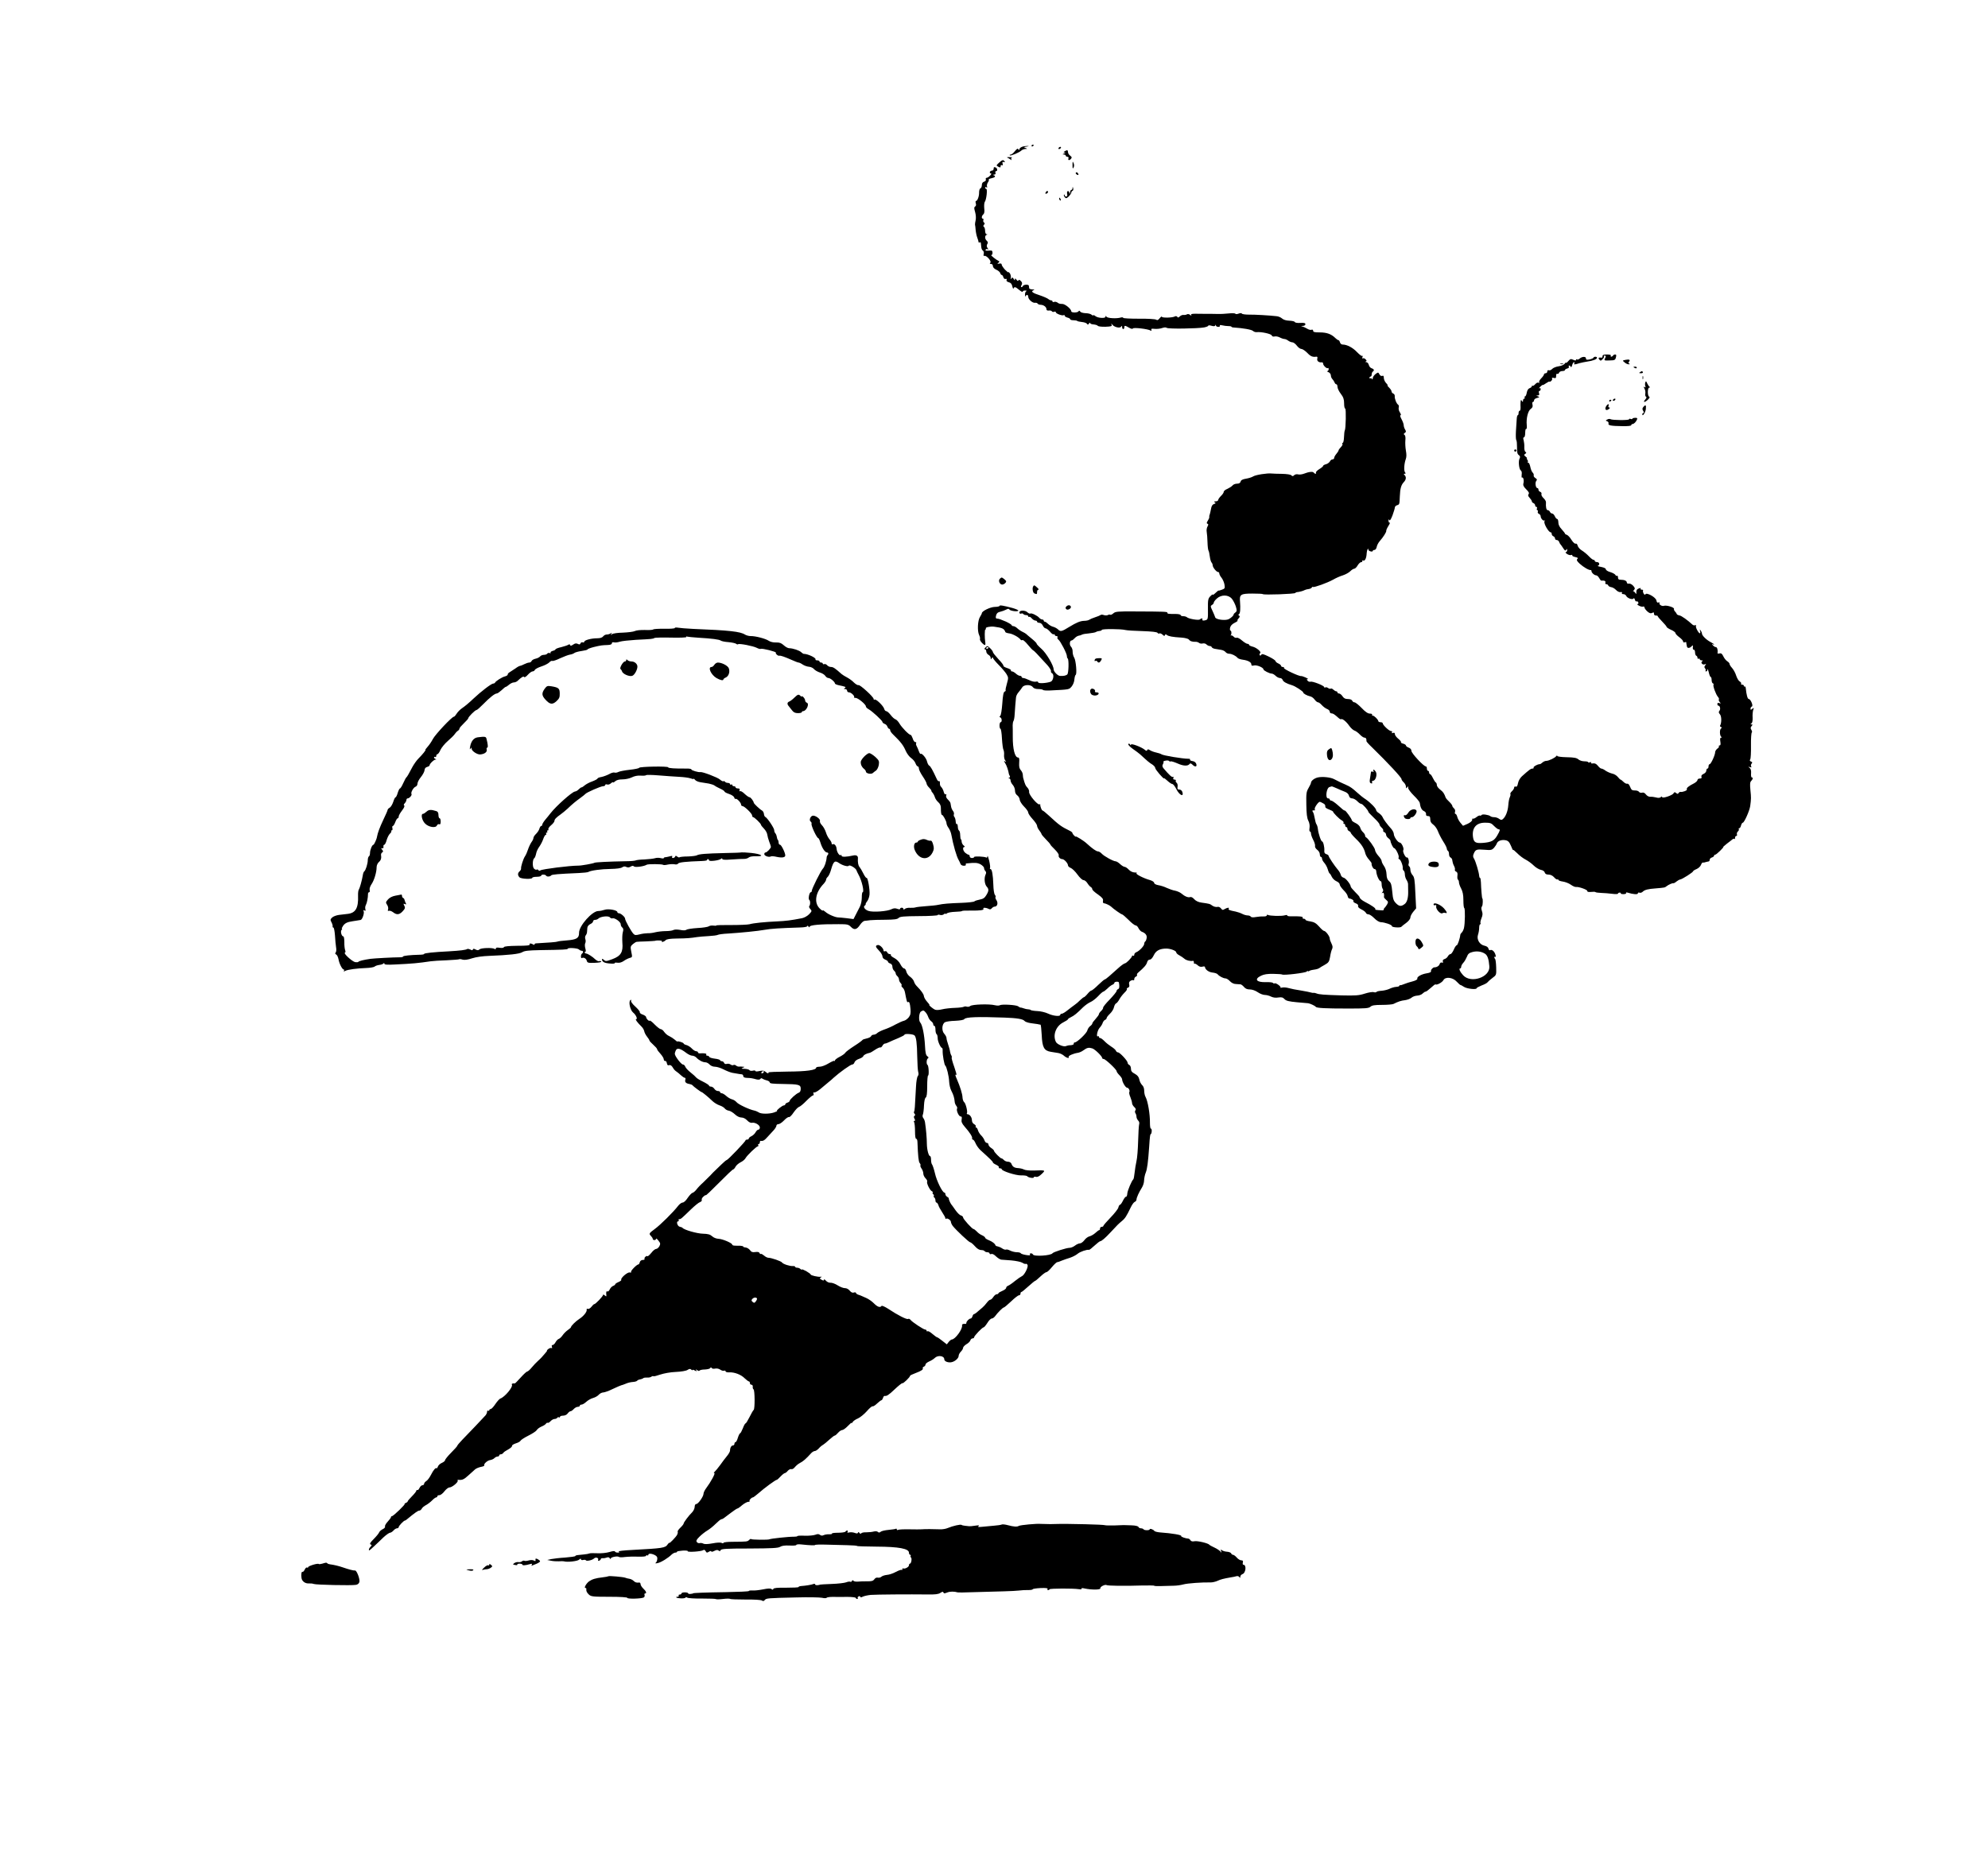 <?xml version="1.0"?>
<svg
    xmlns="http://www.w3.org/2000/svg"
    xmlns:svg="http://www.w3.org/2000/svg"
    xmlns:inkscape="http://www.inkscape.org/namespaces/inkscape"
    xmlns:sodipodi="http://sodipodi.sourceforge.net/DTD/sodipodi-0.dtd"
    xmlns:ns1="http://sozi.baierouge.fr"
    xmlns:xlink="http://www.w3.org/1999/xlink"
    xmlns:dc="http://purl.org/dc/elements/1.1/"
    xmlns:cc="http://web.resource.org/cc/"
    xmlns:rdf="http://www.w3.org/1999/02/22-rdf-syntax-ns#"
    version="1.0"
    viewBox="0 0 1800 1697"
  >
  <g
      transform="translate(0,1697) scale(0.1,-0.1)"
      fill="#000000"
      stroke="none"
    >
    <path
        d="M9340 15649 c0 -5 5 -7 10 -4 6 3 10 8 10 11 0 2 -4 4 -10 4 -5 0 -10 -5 -10 -11z"
    />
    <path
        d="M9253 15640 c-13 -5 -23 -15 -23 -22 0 -10 -2 -10 -9 0 -6 10 -14 5 -32 -17 -13 -17 -30 -31 -38 -31 -8 0 -11 -3 -8 -7 8 -7 85 25 105 44 7 7 23 13 35 14 21 0 21 1 2 9 -18 7 -16 8 10 12 25 4 26 5 5 6 -14 0 -35 -3 -47 -8z"
    />
    <path
        d="M9585 15630 c-3 -5 -2 -10 4 -10 5 0 13 5 16 10 3 6 2 10 -4 10 -5 0 -13 -4 -16 -10z"
    />
    <path
        d="M9640 15600 c-13 -9 -13 -10 0 -11 10 0 8 -3 -5 -9 -17 -7 -17 -9 -2 -9 9 -1 17 -5 17 -11 0 -5 7 -10 15 -10 9 0 12 -6 9 -15 -7 -18 10 -20 24 -2 9 10 6 17 -8 27 -11 8 -20 22 -20 32 0 20 -8 22 -30 8z"
    />
    <path
        d="M9120 15543 c8 -3 21 -11 29 -17 11 -8 13 -8 8 1 -4 6 -1 13 5 16 7 2 -3 4 -22 4 -19 1 -28 -2 -20 -4z"
    />
    <path
        d="M9045 15496 c-26 -24 -26 -25 -6 -36 17 -9 21 -8 21 5 0 10 5 13 12 9 7 -5 9 0 6 14 -4 16 -2 19 10 15 10 -4 13 -2 8 5 -11 18 -22 15 -51 -12z"
    />
    <path
        d="M9711 15475 c0 -31 2 -36 9 -23 6 10 7 25 1 40 -9 20 -10 18 -10 -17z"
    />
    <path
        d="M8999 15455 c-1 -3 -2 -11 -3 -17 0 -7 -7 -13 -15 -13 -8 0 -16 -6 -18 -12 -3 -7 1 -13 8 -13 8 0 6 -7 -6 -20 -10 -11 -24 -20 -31 -20 -7 0 -11 -6 -8 -14 3 -9 -3 -17 -15 -21 -14 -4 -21 -15 -21 -31 0 -14 -6 -27 -13 -30 -7 -2 -12 -19 -12 -37 1 -34 -15 -77 -28 -77 -5 0 -5 -10 -2 -21 5 -13 2 -25 -6 -29 -10 -7 -10 -16 0 -50 7 -25 9 -54 5 -73 -4 -18 -7 -36 -6 -41 2 -4 4 -27 6 -50 2 -22 9 -54 15 -69 6 -16 11 -33 11 -38 0 -6 5 -7 10 -4 6 3 11 0 11 -7 1 -7 3 -24 4 -37 1 -13 8 -27 15 -31 7 -5 10 -17 7 -30 -4 -14 -1 -20 6 -17 19 6 67 -49 54 -62 -8 -8 -6 -11 6 -11 10 0 17 -8 17 -19 0 -12 12 -25 30 -33 17 -7 33 -21 36 -30 3 -10 9 -18 14 -18 5 0 12 -9 15 -21 4 -12 13 -18 20 -15 9 3 12 0 9 -9 -4 -9 3 -16 20 -21 18 -4 27 -15 32 -37 4 -18 9 -26 11 -19 7 18 18 15 52 -14 17 -14 31 -21 31 -15 0 6 10 11 23 10 12 0 16 -3 10 -6 -7 -2 -13 -17 -12 -31 0 -15 3 -21 6 -14 7 18 23 14 23 -6 0 -23 40 -58 62 -54 9 2 19 -2 23 -7 3 -6 16 -11 28 -11 27 -1 52 -20 52 -40 0 -10 8 -14 22 -12 12 2 24 -2 27 -7 4 -6 13 -8 21 -4 8 3 15 1 15 -5 0 -12 59 -34 71 -26 5 3 9 1 9 -5 0 -6 11 -13 25 -17 14 -3 25 -10 25 -15 0 -5 13 -9 28 -9 16 0 32 -3 35 -6 4 -4 23 -8 43 -10 21 -2 41 -9 46 -16 6 -10 10 -10 18 2 5 8 10 10 10 5 0 -6 14 -12 32 -13 18 -2 35 -7 38 -13 4 -5 35 -9 69 -8 52 2 61 5 56 18 -5 15 -4 15 7 0 18 -22 69 -34 79 -17 7 10 9 9 9 -4 0 -10 5 -18 10 -18 6 0 10 7 10 15 0 19 5 19 42 -2 19 -11 32 -14 35 -8 4 12 138 -4 160 -18 9 -5 11 -3 8 6 -4 10 3 12 29 9 20 -2 50 1 67 7 20 7 36 8 43 2 13 -11 278 -7 339 4 20 4 37 11 37 15 0 5 13 5 29 0 21 -6 31 -5 35 3 3 9 5 8 5 0 1 -7 10 -13 22 -13 11 0 17 4 14 10 -4 7 3 8 21 4 16 -4 41 -7 56 -7 16 0 28 -3 28 -6 0 -3 10 -7 23 -7 81 -5 161 -19 172 -31 8 -7 22 -12 32 -11 41 5 132 -15 137 -29 4 -10 14 -13 27 -10 11 3 32 -1 47 -9 15 -8 34 -14 42 -14 8 0 24 -7 34 -15 11 -8 28 -15 38 -15 9 0 27 -13 40 -30 12 -16 30 -30 41 -30 10 0 34 -16 53 -35 31 -33 49 -40 83 -35 9 1 12 -5 8 -19 -5 -20 15 -36 41 -32 6 1 12 -4 12 -12 0 -17 34 -49 43 -40 4 3 7 -1 7 -10 0 -10 -6 -17 -12 -18 -7 0 -3 -4 10 -9 12 -5 22 -18 22 -29 0 -11 6 -26 13 -33 7 -7 16 -21 20 -30 3 -10 11 -18 17 -18 5 0 10 -10 10 -23 0 -13 13 -41 30 -63 23 -30 30 -50 30 -86 0 -27 4 -48 10 -48 9 0 6 -182 -4 -199 -3 -4 -6 -31 -7 -60 -1 -28 -6 -51 -11 -51 -5 0 -7 -4 -3 -10 3 -5 -3 -18 -15 -30 -11 -11 -20 -24 -20 -28 0 -5 -9 -19 -20 -32 -11 -13 -20 -29 -20 -37 0 -7 -7 -13 -15 -13 -8 0 -19 -8 -24 -19 -6 -10 -22 -22 -36 -25 -14 -4 -25 -10 -25 -15 0 -5 -16 -18 -36 -30 -19 -12 -32 -26 -29 -31 3 -6 2 -10 -4 -10 -5 0 -13 5 -16 10 -7 12 -45 8 -90 -10 -16 -6 -39 -9 -51 -6 -13 4 -29 0 -36 -7 -11 -11 -16 -11 -25 -2 -7 8 -40 13 -85 14 -40 0 -82 2 -93 3 -39 5 -146 -12 -168 -26 -12 -8 -42 -17 -66 -21 -31 -5 -45 -13 -48 -26 -4 -13 -14 -19 -33 -19 -15 0 -34 -7 -41 -17 -8 -9 -29 -22 -46 -30 -18 -7 -33 -19 -33 -27 0 -8 -11 -24 -25 -37 -13 -13 -25 -30 -25 -36 0 -7 -10 -13 -22 -13 -17 0 -19 -3 -9 -9 11 -7 9 -10 -7 -15 -15 -5 -23 -19 -27 -44 -4 -20 -9 -44 -12 -52 -4 -8 -5 -19 -4 -24 1 -4 -5 -19 -13 -31 -12 -18 -12 -25 -3 -28 9 -3 9 -9 0 -25 -7 -12 -10 -34 -7 -49 3 -15 6 -57 7 -93 1 -36 5 -70 9 -76 4 -5 9 -30 12 -54 3 -24 10 -48 16 -54 5 -5 10 -17 10 -26 1 -19 34 -60 49 -60 6 0 11 -6 11 -14 0 -7 9 -25 21 -39 11 -15 23 -42 26 -62 5 -31 3 -36 -23 -45 -16 -6 -30 -10 -31 -8 -1 2 -13 -8 -27 -21 -14 -14 -26 -21 -26 -16 0 5 -10 -2 -22 -15 -20 -21 -22 -34 -21 -116 1 -87 0 -94 -20 -100 -23 -7 -34 -4 -30 8 4 11 -11 10 -23 -1 -10 -11 -103 5 -118 20 -6 5 -20 9 -33 9 -13 0 -23 4 -23 10 0 5 -19 10 -42 10 -73 0 -78 1 -78 11 0 10 -21 11 -297 12 -153 1 -174 -1 -192 -17 -11 -10 -24 -16 -28 -13 -5 3 -15 2 -23 -3 -7 -4 -23 -4 -35 0 -13 5 -26 5 -31 0 -5 -4 -27 -13 -49 -20 -22 -7 -45 -17 -52 -22 -6 -5 -27 -10 -45 -10 -37 -1 -71 -15 -138 -56 -66 -41 -78 -44 -99 -23 -10 10 -30 21 -45 25 -14 3 -35 15 -46 26 -11 11 -24 20 -30 20 -5 0 -10 5 -10 10 0 6 -6 10 -14 10 -7 0 -19 7 -26 15 -17 20 -70 46 -81 39 -5 -3 -16 2 -25 10 -21 22 -74 21 -74 0 0 -10 6 -14 15 -11 8 4 17 2 20 -3 4 -6 15 -10 26 -10 10 0 19 -5 19 -11 0 -5 4 -8 8 -5 5 3 16 -4 25 -15 9 -10 24 -19 32 -19 8 0 15 -4 15 -10 0 -5 9 -10 20 -10 12 0 25 -10 32 -25 6 -14 18 -25 25 -25 8 0 26 -14 40 -30 13 -17 29 -28 34 -24 5 3 9 0 9 -5 0 -6 7 -11 16 -11 8 0 12 -5 9 -11 -4 -6 0 -16 9 -22 18 -14 76 -125 76 -148 0 -9 3 -19 8 -23 11 -12 8 -130 -4 -143 -11 -11 -34 -16 -66 -14 -21 1 -58 39 -58 59 0 36 -67 149 -111 187 -25 22 -44 43 -43 46 2 4 -18 24 -44 45 -26 21 -49 41 -52 44 -3 3 -18 12 -35 20 -16 8 -37 23 -47 33 -10 9 -25 17 -33 17 -8 0 -15 4 -15 9 0 4 -24 19 -52 32 -52 22 -62 26 -85 28 -7 1 -9 10 -4 28 5 20 16 29 37 33 16 4 40 12 53 19 18 10 25 10 31 1 8 -13 80 -22 80 -9 0 5 -24 15 -52 23 -81 22 -118 28 -118 19 0 -4 -19 -9 -43 -9 -41 -1 -117 -38 -117 -57 0 -4 -8 -20 -17 -34 -21 -32 -25 -127 -8 -163 7 -14 10 -30 8 -37 -3 -7 7 -24 21 -38 23 -23 32 -21 27 7 -7 47 -6 118 1 118 5 0 7 4 4 9 -7 10 39 20 74 16 76 -10 92 -17 103 -49 1 -4 18 -10 36 -12 30 -4 87 -35 102 -57 4 -5 11 -7 17 -3 5 3 27 -16 48 -42 21 -26 43 -49 48 -51 9 -4 27 -22 129 -134 20 -23 35 -47 33 -54 -3 -7 2 -16 11 -21 20 -12 9 -69 -15 -76 -42 -14 -112 -17 -112 -5 0 7 -9 9 -21 6 -12 -3 -39 3 -60 14 -21 10 -45 19 -54 19 -8 0 -15 5 -15 10 0 6 -7 10 -15 10 -9 0 -25 9 -37 20 -12 11 -28 20 -35 20 -8 0 -12 4 -9 9 3 4 -12 14 -34 21 -22 7 -37 16 -35 21 3 4 -17 31 -45 60 -27 29 -50 58 -50 64 0 6 -11 22 -25 35 -24 22 -26 23 -42 7 -11 -11 -13 -17 -5 -17 7 0 12 -9 12 -20 0 -10 9 -24 20 -30 11 -6 20 -18 20 -28 0 -15 2 -15 10 -2 6 9 10 10 10 3 0 -6 24 -36 53 -65 29 -29 61 -67 71 -84 17 -29 17 -34 3 -84 -9 -30 -14 -57 -12 -61 3 -4 -1 -9 -9 -12 -10 -4 -16 -35 -21 -109 -4 -57 -12 -107 -19 -111 -8 -6 -8 -10 2 -14 14 -6 16 -43 2 -43 -5 0 -10 -13 -10 -30 0 -16 4 -30 9 -30 4 0 11 -40 13 -89 3 -49 9 -95 14 -102 4 -8 7 -29 5 -47 -1 -18 3 -40 11 -49 11 -14 11 -16 -2 -8 -12 8 -12 5 1 -16 13 -19 29 -66 34 -99 0 -3 4 -10 8 -17 4 -6 1 -14 -5 -16 -10 -4 -10 -6 0 -6 6 -1 12 -9 12 -19 0 -10 9 -28 20 -40 11 -12 20 -35 20 -51 0 -19 8 -35 21 -44 11 -8 21 -26 22 -39 1 -14 19 -42 40 -63 20 -20 37 -44 37 -53 0 -10 18 -36 40 -60 22 -24 40 -51 40 -60 0 -9 9 -28 20 -42 11 -14 20 -29 20 -33 0 -4 18 -26 40 -48 22 -22 40 -43 40 -46 0 -4 18 -24 41 -46 22 -22 38 -45 35 -52 -5 -15 13 -35 32 -35 18 0 52 -38 52 -57 0 -7 11 -18 25 -23 13 -5 41 -32 61 -60 20 -28 44 -50 54 -50 10 0 26 -12 35 -27 10 -16 24 -32 32 -36 7 -4 13 -13 13 -20 0 -7 23 -28 51 -47 39 -28 49 -40 46 -57 -3 -15 1 -23 10 -23 12 0 52 -19 63 -30 20 -20 91 -70 99 -70 5 0 32 -23 59 -50 27 -28 56 -50 64 -50 8 0 20 -11 26 -25 7 -14 20 -28 29 -32 34 -12 50 -33 45 -58 -2 -14 -8 -28 -13 -31 -5 -3 -9 -13 -9 -22 -1 -19 -45 -65 -72 -75 -10 -4 -18 -14 -18 -22 0 -9 -4 -13 -10 -10 -5 3 -10 3 -10 -2 -1 -14 -50 -65 -65 -67 -8 -1 -36 -21 -62 -45 -26 -23 -63 -56 -81 -72 -18 -16 -36 -29 -40 -29 -4 0 -31 -23 -59 -50 -28 -28 -56 -50 -61 -50 -6 0 -22 -14 -35 -30 -14 -17 -29 -30 -32 -30 -4 0 -19 -12 -35 -27 -15 -16 -38 -35 -50 -43 -12 -8 -40 -30 -62 -47 -22 -18 -46 -33 -54 -33 -8 0 -14 -4 -14 -10 0 -17 -63 -11 -110 11 -25 12 -69 22 -97 23 -29 1 -56 6 -60 9 -3 4 -14 7 -24 7 -10 0 -28 4 -41 9 -13 5 -26 8 -29 7 -3 0 -12 4 -20 11 -16 13 -148 21 -166 10 -7 -5 -27 -4 -45 0 -50 13 -205 8 -223 -7 -8 -7 -22 -9 -31 -6 -9 3 -21 3 -27 -1 -7 -4 -43 -9 -82 -10 -38 -1 -90 -7 -114 -13 -24 -6 -52 -8 -63 -4 -18 6 -64 44 -53 44 3 0 -7 14 -22 30 -15 17 -27 39 -28 50 -2 18 -21 46 -67 93 -10 10 -20 28 -23 40 -4 12 -19 31 -35 42 -15 10 -31 32 -34 47 -3 15 -12 28 -20 28 -8 0 -23 17 -33 37 -11 23 -33 45 -55 57 -21 10 -35 23 -32 28 3 4 -2 8 -11 8 -8 0 -18 7 -22 16 -3 8 -12 13 -19 10 -8 -3 -14 -1 -14 5 0 21 -35 55 -52 51 -25 -5 -22 -17 12 -52 17 -17 30 -40 30 -51 0 -12 10 -23 25 -29 14 -5 25 -14 25 -19 0 -5 9 -13 20 -16 12 -4 20 -15 20 -29 0 -13 7 -29 15 -36 8 -7 15 -18 15 -25 0 -7 7 -18 15 -25 8 -7 15 -21 15 -31 0 -9 7 -24 15 -32 8 -8 11 -17 8 -21 -4 -3 1 -12 9 -19 9 -6 19 -27 22 -44 15 -79 19 -93 26 -88 13 8 19 -7 24 -62 3 -40 0 -55 -17 -77 -12 -14 -31 -28 -43 -30 -11 -2 -45 -17 -75 -33 -29 -17 -75 -37 -102 -46 -26 -9 -54 -23 -63 -31 -8 -9 -24 -16 -34 -16 -10 0 -20 -6 -23 -14 -3 -7 -21 -16 -40 -20 -20 -4 -37 -10 -39 -15 -2 -4 -35 -29 -75 -54 -40 -26 -76 -53 -80 -61 -4 -8 -27 -24 -50 -36 -24 -12 -43 -27 -43 -33 0 -6 -3 -8 -6 -4 -3 3 -27 -8 -54 -24 -26 -16 -61 -29 -79 -29 -17 0 -31 -4 -31 -8 0 -23 -87 -35 -258 -36 -99 -1 -178 -4 -175 -8 7 -13 -10 -9 -26 6 -12 11 -26 13 -54 7 -22 -5 -37 -5 -37 0 0 5 -11 7 -24 3 -13 -3 -27 -1 -30 5 -4 6 -24 11 -44 12 -30 0 -33 2 -17 9 20 9 20 9 0 10 -11 2 -26 2 -33 1 -8 -1 -20 3 -27 9 -8 7 -19 9 -25 5 -6 -4 -17 -1 -25 5 -8 6 -23 9 -33 6 -13 -4 -22 -1 -26 9 -3 8 -12 15 -21 15 -8 0 -15 4 -15 9 0 4 -21 11 -47 14 -26 3 -49 10 -51 16 -2 6 -10 11 -18 11 -9 0 -12 4 -9 10 6 10 -20 14 -57 11 -10 -1 -18 3 -18 8 0 6 -7 11 -16 11 -9 0 -27 11 -40 25 -12 13 -34 27 -48 31 -14 3 -26 10 -26 14 0 8 -53 25 -57 18 -1 -2 -12 6 -25 18 -13 11 -35 25 -50 32 -15 6 -34 23 -44 37 -9 14 -23 25 -31 25 -8 0 -32 19 -54 41 -22 23 -42 39 -46 36 -7 -8 -33 18 -33 33 0 6 -14 16 -30 22 -17 5 -29 15 -27 22 2 6 -16 28 -40 50 -26 23 -42 45 -39 53 4 9 1 11 -5 7 -21 -12 -4 -92 24 -114 25 -20 43 -60 26 -60 -10 0 13 -31 48 -65 13 -12 24 -32 26 -43 2 -12 13 -34 25 -49 12 -15 22 -31 22 -35 0 -5 16 -22 35 -39 19 -17 35 -35 35 -41 0 -5 13 -23 30 -41 16 -18 30 -40 30 -50 0 -9 6 -16 12 -15 7 2 14 -7 16 -20 2 -14 9 -22 16 -19 16 6 28 -2 42 -27 6 -11 19 -24 29 -30 9 -6 28 -21 41 -34 13 -12 28 -22 34 -22 7 0 9 -8 5 -19 -6 -21 7 -33 40 -38 10 -2 22 -7 25 -11 7 -10 77 -62 83 -62 6 0 61 -45 99 -82 15 -14 44 -32 63 -38 19 -6 41 -19 47 -28 7 -9 24 -19 37 -20 13 -2 38 -17 55 -33 19 -18 42 -29 59 -29 17 0 37 -10 52 -26 14 -15 31 -24 42 -22 28 7 73 -20 73 -42 0 -11 -6 -20 -13 -20 -8 0 -19 -11 -26 -24 -7 -13 -24 -29 -37 -35 -13 -6 -24 -15 -24 -21 0 -5 -7 -10 -15 -10 -8 0 -15 -3 -15 -7 0 -11 -160 -178 -170 -178 -4 0 -26 -18 -48 -40 -23 -22 -48 -47 -57 -55 -9 -8 -29 -28 -44 -45 -16 -16 -46 -46 -67 -66 -22 -19 -48 -47 -59 -62 -11 -14 -27 -28 -35 -29 -8 -2 -27 -22 -43 -45 -16 -25 -35 -43 -46 -43 -10 0 -29 -14 -42 -31 -40 -53 -161 -173 -211 -209 -53 -39 -54 -42 -33 -64 8 -8 15 -19 15 -25 0 -6 7 -11 15 -11 8 0 15 5 15 11 0 7 10 0 21 -15 19 -24 20 -30 9 -52 -8 -13 -20 -24 -29 -24 -9 0 -29 -16 -44 -36 -16 -19 -31 -33 -35 -30 -8 9 -33 -15 -26 -25 3 -5 -5 -9 -16 -9 -13 0 -24 -8 -27 -20 -3 -11 -8 -20 -12 -20 -15 0 -73 -59 -67 -68 3 -6 -2 -8 -12 -5 -20 5 -86 -52 -77 -67 3 -4 -9 -13 -25 -20 -17 -7 -30 -16 -30 -21 0 -4 -8 -10 -18 -14 -11 -3 -24 -17 -31 -31 -6 -14 -16 -22 -21 -19 -10 6 -14 -8 -10 -34 1 -13 -1 -13 -14 -2 -9 8 -16 9 -16 4 0 -12 -68 -83 -79 -83 -5 0 -16 -11 -26 -24 -10 -13 -25 -22 -32 -19 -9 4 -13 0 -11 -8 4 -18 -29 -59 -67 -83 -32 -21 -75 -63 -75 -74 0 -4 -13 -16 -28 -26 -16 -11 -37 -32 -48 -48 -10 -15 -26 -30 -35 -33 -9 -3 -22 -17 -29 -30 -7 -14 -19 -25 -26 -25 -8 0 -11 -6 -7 -17 4 -9 2 -14 -3 -11 -5 4 -18 0 -29 -8 -10 -8 -16 -14 -12 -14 3 0 -4 -11 -16 -24 -12 -13 -27 -30 -33 -38 -6 -7 -22 -22 -35 -34 -13 -11 -37 -37 -54 -57 -16 -20 -35 -37 -41 -37 -6 0 -32 -24 -59 -54 -27 -30 -51 -55 -54 -54 -20 2 -31 -3 -26 -12 12 -19 -65 -112 -105 -125 -8 -3 -28 -25 -45 -50 -16 -25 -36 -45 -42 -45 -7 0 -13 -5 -13 -11 0 -5 -4 -7 -10 -4 -5 3 -10 -1 -10 -10 0 -9 -6 -22 -12 -30 -7 -7 -48 -51 -91 -97 -43 -45 -98 -103 -123 -128 -24 -25 -44 -49 -44 -53 0 -4 -25 -32 -55 -62 -30 -30 -55 -61 -55 -68 0 -6 -13 -18 -30 -25 -16 -7 -32 -22 -35 -33 -4 -11 -9 -18 -12 -15 -8 8 -29 -16 -52 -62 -12 -23 -30 -48 -41 -54 -11 -7 -20 -18 -20 -25 0 -7 -7 -13 -15 -13 -9 0 -20 -11 -27 -25 -6 -13 -15 -22 -19 -19 -5 3 -9 0 -9 -5 0 -6 -18 -29 -40 -51 -22 -22 -40 -43 -39 -47 0 -4 -8 -10 -18 -14 -10 -4 -14 -8 -9 -8 11 -1 -102 -111 -115 -111 -5 0 -9 -4 -9 -9 0 -5 -13 -23 -29 -40 -17 -18 -28 -38 -25 -45 3 -7 -7 -18 -21 -24 -14 -7 -29 -20 -32 -29 -4 -10 -26 -37 -50 -61 -31 -31 -38 -44 -28 -48 13 -5 13 -8 0 -21 -14 -13 -20 -33 -11 -33 2 0 22 17 43 37 22 21 61 57 85 81 25 23 52 42 60 42 7 0 21 9 31 20 9 11 24 20 32 20 8 0 15 5 15 11 0 11 46 59 56 59 3 0 10 4 17 10 74 61 101 80 113 80 7 0 18 8 23 18 5 10 22 24 38 32 15 8 40 27 55 42 15 16 32 28 38 28 5 0 10 5 10 10 0 6 8 10 19 10 10 0 31 16 45 35 15 19 35 35 46 35 23 0 82 49 74 62 -3 5 0 9 7 7 33 -4 50 3 91 41 24 21 51 46 60 54 9 8 33 18 52 22 20 3 34 10 31 14 -8 12 28 45 54 48 13 2 31 10 38 18 8 8 21 14 29 14 8 0 14 5 14 10 0 6 7 10 15 10 7 0 18 6 22 13 4 7 25 21 46 32 20 11 35 25 33 31 -2 6 13 16 34 23 21 6 40 17 43 24 3 7 35 28 71 46 36 18 70 40 76 50 5 10 24 24 42 32 18 7 37 19 41 26 5 7 12 11 16 8 5 -2 16 4 26 15 10 11 26 20 36 20 10 0 21 5 24 10 4 6 11 8 16 5 5 -4 9 -1 9 4 0 6 13 11 28 11 16 0 34 8 42 20 8 11 19 20 26 20 6 0 19 9 29 20 10 11 26 20 37 20 10 0 18 5 18 10 0 6 7 10 15 10 9 0 28 11 43 25 15 14 43 30 62 35 19 5 43 19 52 30 10 11 28 20 39 20 12 0 52 14 88 32 36 17 71 32 76 33 6 1 24 7 40 14 17 8 45 15 64 16 18 1 36 6 40 11 3 5 15 11 26 12 11 2 25 7 30 12 6 4 21 6 35 5 14 -1 31 2 38 8 7 5 15 7 18 4 3 -3 31 4 62 15 33 11 92 22 141 24 50 2 94 10 106 18 17 11 25 12 34 3 6 -6 11 -8 11 -4 0 4 10 3 21 -4 17 -9 20 -8 13 3 -6 11 -5 11 8 0 9 -7 19 -9 22 -4 3 5 24 10 47 10 23 1 45 6 49 12 6 9 9 9 14 1 4 -6 18 -8 31 -5 14 3 33 0 46 -9 12 -9 28 -13 35 -10 8 3 14 0 14 -6 0 -6 15 -10 33 -9 46 3 107 -20 140 -54 16 -15 33 -28 38 -28 5 0 9 -7 9 -15 0 -8 6 -15 14 -15 8 0 13 -8 12 -17 -2 -10 1 -21 7 -25 12 -8 13 -178 1 -186 -5 -4 -22 -33 -37 -64 -16 -32 -32 -58 -36 -58 -5 0 -16 -20 -25 -45 -10 -25 -21 -45 -25 -45 -4 0 -13 -18 -20 -40 -6 -22 -16 -40 -21 -40 -6 0 -10 -7 -10 -15 0 -8 -6 -15 -14 -15 -14 0 -26 -21 -26 -47 0 -8 -12 -30 -27 -48 -16 -19 -43 -55 -62 -82 -19 -26 -42 -54 -50 -61 -9 -7 -10 -12 -3 -12 12 0 -32 -81 -74 -137 -13 -17 -24 -40 -24 -50 0 -25 -48 -93 -65 -93 -9 0 -15 -10 -15 -25 0 -14 -10 -36 -22 -49 -32 -31 -78 -93 -78 -103 0 -5 -13 -22 -30 -38 -16 -15 -27 -32 -24 -36 3 -5 0 -17 -5 -28 -12 -22 -71 -83 -71 -73 0 4 -7 -3 -15 -14 -21 -32 -43 -35 -318 -50 -82 -4 -133 -10 -125 -15 9 -6 7 -9 -9 -9 -12 0 -23 4 -25 10 -2 6 -21 4 -50 -5 -27 -8 -75 -13 -110 -11 -35 2 -67 1 -72 -2 -6 -3 -28 -7 -50 -9 -23 -2 -49 -5 -58 -6 -10 -1 -18 -4 -18 -8 0 -4 -42 -10 -92 -14 -51 -3 -109 -10 -128 -14 l-35 -8 35 -7 c19 -4 51 -6 70 -5 19 2 40 1 45 0 31 -10 125 1 139 15 10 10 16 11 16 4 0 -7 8 -10 20 -7 11 3 22 2 25 -3 6 -10 57 1 73 16 15 16 45 7 38 -12 -3 -8 0 -11 10 -7 7 3 14 9 14 15 0 5 8 8 18 7 9 -1 25 2 36 6 12 5 21 3 27 -6 5 -8 9 -9 9 -3 0 13 61 25 73 15 4 -4 29 -5 55 -1 26 3 80 5 120 3 43 -1 72 2 72 8 0 6 5 7 10 4 6 -3 10 -1 10 4 0 15 29 14 60 -2 18 -10 24 -19 21 -37 -1 -14 -8 -29 -15 -33 -6 -5 2 -6 19 -2 30 6 95 46 127 78 10 9 25 17 33 17 8 0 15 3 15 8 0 4 23 8 51 10 28 2 49 -1 46 -5 -7 -12 125 -3 140 9 8 6 15 3 22 -9 8 -15 13 -16 30 -5 12 7 21 8 21 3 0 -6 12 -4 27 4 19 10 31 11 40 3 9 -7 14 -6 18 4 5 12 48 15 261 15 205 1 259 4 277 15 15 10 42 14 85 12 34 -2 62 0 62 5 0 5 19 8 43 5 85 -9 127 -10 127 -5 0 3 46 5 102 3 57 -2 142 -4 191 -5 48 -1 87 -4 87 -7 0 -3 80 -5 178 -6 200 -1 292 -18 292 -55 0 -10 5 -19 11 -19 5 0 8 -4 4 -9 -3 -5 -1 -12 3 -15 11 -7 3 -56 -9 -56 -5 0 -9 -7 -9 -15 0 -16 -39 -36 -52 -28 -5 2 -8 -1 -8 -8 0 -7 -3 -9 -6 -6 -4 4 -28 -5 -53 -18 -25 -14 -62 -26 -81 -27 -19 -2 -41 -9 -49 -16 -8 -8 -22 -11 -33 -9 -11 3 -24 -3 -32 -15 -11 -15 -25 -19 -67 -18 -30 0 -67 -1 -84 -3 -16 -1 -34 2 -38 8 -6 7 -10 6 -14 -3 -2 -6 -9 -9 -14 -6 -6 3 -22 1 -37 -5 -15 -6 -74 -13 -132 -15 -58 -2 -105 -5 -105 -6 0 -1 -10 -4 -22 -5 -13 -1 -23 2 -23 7 0 6 -8 7 -17 3 -18 -7 -67 -15 -110 -18 -13 -1 -23 -5 -23 -9 0 -4 -50 -6 -112 -6 -80 1 -113 -2 -116 -11 -3 -8 -8 -9 -17 -1 -9 7 -31 6 -76 -3 -35 -7 -79 -12 -96 -10 -18 1 -33 -1 -33 -5 0 -4 -91 -8 -203 -10 -193 -3 -302 -7 -302 -11 0 -2 -10 -4 -22 -5 -13 -2 -23 1 -23 6 0 4 -13 8 -30 8 -16 0 -30 -4 -30 -10 0 -5 -7 -10 -16 -10 -8 0 -12 -4 -9 -10 3 -5 -2 -10 -11 -10 -10 0 -14 -3 -11 -6 10 -10 77 -12 83 -2 3 5 11 5 17 0 7 -5 67 -9 134 -8 68 0 124 -2 125 -5 2 -3 30 -3 63 1 33 4 62 4 65 1 3 -4 66 -6 140 -6 79 1 141 -3 149 -9 9 -7 16 -6 25 4 13 17 23 18 285 24 107 3 212 1 233 -3 21 -5 40 -5 43 0 3 5 29 8 58 8 29 -1 86 -1 127 0 41 0 77 -4 78 -9 2 -6 8 -10 13 -10 6 0 8 4 5 9 -3 5 1 11 9 15 8 3 15 1 15 -5 0 -6 8 -5 22 2 12 6 44 13 72 16 50 4 350 6 518 4 65 -1 94 2 112 14 18 12 25 13 28 4 3 -10 10 -10 35 0 24 10 65 10 93 1 3 -1 23 -1 45 -1 375 10 458 12 505 17 30 4 72 6 93 5 20 0 37 3 37 7 0 4 32 9 71 11 49 2 69 -1 64 -8 -3 -6 -2 -11 4 -11 5 0 12 3 14 8 5 8 211 9 264 1 19 -3 29 -1 26 5 -4 5 7 6 28 1 61 -13 147 -13 142 2 -5 13 42 37 56 29 10 -7 168 -9 314 -4 64 1 117 1 117 -2 0 -3 28 -4 62 -3 35 1 86 2 113 3 28 0 68 6 90 12 35 10 170 20 248 18 15 0 42 6 60 14 30 14 54 20 122 32 17 2 38 7 49 10 10 4 22 0 27 -7 7 -11 9 -10 9 3 0 9 9 19 19 23 31 9 39 85 9 85 -6 0 -8 9 -5 20 4 15 0 20 -14 20 -11 0 -29 11 -41 25 -12 14 -27 25 -34 25 -6 0 -14 6 -17 13 -2 7 -20 14 -38 15 -18 1 -39 8 -46 14 -11 9 -12 7 -7 -8 6 -17 5 -18 -7 -3 -8 9 -32 25 -54 35 -22 10 -42 21 -45 25 -10 14 -107 37 -134 32 -18 -4 -31 -1 -37 8 -4 8 -12 14 -16 15 -29 2 -72 17 -68 24 6 10 -82 25 -193 33 -24 2 -46 8 -50 13 -9 14 -42 25 -42 15 0 -11 -49 -11 -56 0 -3 5 -14 9 -24 9 -10 0 -20 6 -22 12 -3 8 -28 14 -64 15 -73 3 -64 3 -154 -1 -41 -1 -79 0 -84 2 -6 3 -87 7 -180 9 -165 4 -198 4 -316 1 -30 0 -68 1 -85 2 -38 4 -186 -10 -200 -18 -16 -10 -46 -8 -98 6 -26 7 -52 10 -58 6 -6 -3 -36 -8 -67 -10 -31 -3 -79 -7 -107 -10 -38 -4 -46 -2 -35 6 11 8 4 9 -30 4 -25 -4 -49 -6 -55 -5 -5 1 -22 2 -37 4 -14 1 -29 5 -32 8 -8 7 -79 -9 -124 -28 -18 -8 -49 -13 -70 -12 -50 2 -142 3 -167 0 -11 -1 -61 -1 -111 0 -50 1 -96 -1 -103 -5 -6 -4 -11 -2 -11 4 0 6 -4 9 -9 6 -4 -3 -34 -7 -65 -10 -32 -3 -64 -10 -72 -17 -10 -9 -18 -9 -25 -2 -7 7 -22 8 -38 4 -14 -4 -44 -7 -66 -7 -22 1 -43 -3 -47 -9 -5 -6 -11 -5 -17 4 -6 9 -10 10 -12 2 -3 -9 -12 -9 -31 -2 -14 5 -36 7 -48 4 -16 -4 -21 -3 -16 5 4 7 3 12 -3 12 -5 0 -13 -4 -16 -10 -3 -5 -33 -10 -66 -10 -33 0 -58 -3 -56 -7 3 -5 -9 -7 -26 -7 -18 1 -40 -3 -50 -8 -12 -6 -23 -5 -33 3 -10 8 -21 9 -41 1 -16 -6 -58 -10 -95 -9 -38 2 -68 0 -68 -3 0 -4 -15 -6 -32 -6 -46 1 -210 -17 -220 -23 -11 -7 -168 -5 -168 2 0 4 -7 1 -16 -7 -16 -17 -20 -17 -151 -18 -46 0 -83 -4 -83 -10 0 -5 -6 -5 -16 0 -9 5 -42 4 -82 -4 -45 -8 -72 -9 -85 -2 -10 5 -25 7 -32 4 -7 -2 -19 1 -25 9 -9 11 -5 21 22 48 18 18 50 44 72 57 21 12 55 40 76 61 21 21 44 40 51 41 15 3 16 4 86 58 29 22 56 40 61 40 4 0 23 13 42 30 19 16 44 29 54 30 11 0 17 3 13 6 -7 7 17 34 30 34 4 0 24 15 45 33 61 54 161 127 173 127 3 0 18 14 33 30 16 17 33 30 38 30 5 0 18 9 27 21 10 11 25 18 32 15 8 -3 22 5 32 18 10 12 29 29 43 36 34 18 54 35 107 93 9 9 23 17 31 17 8 0 24 11 36 24 11 13 28 27 38 32 9 5 34 26 57 47 22 20 44 37 49 37 5 0 18 11 30 25 12 14 29 25 38 25 8 0 31 16 50 36 19 20 34 33 34 28 0 -5 5 -1 11 9 5 9 27 24 47 32 20 9 56 38 80 65 24 28 48 48 53 45 4 -3 23 8 40 25 18 16 35 30 40 30 4 0 10 9 14 20 3 11 9 19 13 19 21 -3 36 6 93 60 35 33 66 58 70 55 8 -4 69 55 69 67 0 4 21 14 48 24 54 20 74 34 67 45 -3 4 2 10 10 14 8 3 15 12 15 19 0 8 15 20 33 28 17 7 40 21 50 31 29 29 87 21 87 -12 0 -20 41 -34 72 -24 30 9 58 36 58 56 0 10 9 27 20 38 11 11 20 26 20 34 0 8 14 23 30 33 17 9 33 25 36 35 3 10 12 18 20 18 8 0 14 4 14 10 0 12 74 90 86 90 5 0 20 18 34 40 13 22 31 40 40 40 8 0 22 10 30 21 21 30 70 79 79 79 5 0 34 25 66 55 31 30 63 55 71 55 8 0 14 7 14 15 0 8 3 15 8 15 4 0 32 22 62 50 30 27 58 50 61 50 4 0 26 18 49 40 23 22 48 40 55 40 7 0 29 20 49 45 21 25 42 45 48 45 5 0 24 6 41 14 18 7 51 19 75 26 24 8 55 24 69 36 22 19 84 40 104 36 4 -1 26 17 49 38 24 22 47 40 52 40 11 0 45 28 92 79 68 73 70 75 102 102 31 25 43 44 83 127 11 23 27 45 35 48 9 3 16 13 16 20 0 18 23 68 49 109 11 17 20 46 20 66 1 20 7 52 15 70 13 32 21 91 31 234 6 95 9 115 15 115 3 0 7 11 8 25 1 14 -2 25 -8 25 -5 0 -8 24 -8 53 1 78 -19 196 -40 234 -7 12 -12 37 -12 56 0 21 -7 41 -19 51 -10 10 -22 32 -25 50 -5 24 -16 38 -41 52 -27 14 -35 25 -35 47 0 15 -7 30 -15 33 -8 4 -15 12 -15 20 0 18 -71 94 -87 94 -8 0 -16 7 -19 15 -3 8 -22 25 -42 37 -19 12 -47 34 -62 50 -15 15 -32 28 -39 28 -6 0 -11 5 -11 11 0 5 -4 8 -9 5 -18 -11 -5 54 15 76 12 13 25 33 28 45 4 11 13 24 21 27 8 3 15 10 15 17 0 6 14 24 30 39 17 16 33 42 36 58 4 17 12 33 20 36 7 3 20 19 29 36 9 17 29 43 45 59 16 15 27 31 23 34 -3 4 1 9 10 13 12 4 15 13 11 29 -4 17 0 26 14 34 11 6 22 7 26 4 3 -3 6 1 6 11 0 9 7 19 15 22 8 4 13 10 10 14 -3 5 1 15 10 22 55 47 75 71 81 93 4 15 13 25 24 25 12 0 25 15 37 40 19 41 54 60 114 60 37 0 89 -20 89 -34 0 -7 12 -19 28 -27 15 -8 36 -22 46 -31 17 -15 51 -24 79 -19 4 0 7 -6 7 -16 0 -9 3 -14 6 -10 3 3 15 -3 27 -13 13 -13 28 -18 44 -14 12 4 23 2 23 -2 1 -23 33 -47 67 -51 21 -2 43 -9 48 -16 15 -18 52 -37 71 -37 9 0 27 -11 40 -25 14 -15 35 -26 54 -26 16 -1 36 -2 43 -3 6 -1 20 -11 30 -23 13 -16 29 -23 53 -23 21 0 50 -10 72 -25 20 -14 49 -25 65 -25 15 0 41 -7 56 -15 18 -9 42 -12 65 -8 29 4 41 2 56 -14 14 -16 38 -22 112 -29 51 -4 98 -9 103 -9 19 -3 63 -24 68 -32 8 -12 85 -16 294 -16 157 0 185 2 201 16 14 13 38 17 105 17 48 0 95 4 105 9 41 21 69 30 105 34 21 3 47 13 57 22 11 10 34 18 52 19 18 1 40 9 49 19 9 9 21 17 27 17 6 0 27 16 48 35 20 19 39 33 41 31 10 -10 61 17 72 38 19 34 86 26 122 -15 15 -16 30 -29 33 -29 4 0 18 -8 32 -17 26 -17 114 -27 114 -12 0 4 20 15 45 25 25 9 49 22 53 28 4 6 24 24 44 39 37 27 37 28 35 96 -1 38 -5 73 -10 77 -10 11 -9 26 3 19 5 -3 5 6 -1 24 -10 29 -33 46 -49 36 -4 -3 -10 4 -13 15 -3 13 -17 22 -36 26 -44 9 -72 56 -59 98 6 17 11 46 11 64 0 17 4 32 9 32 5 0 7 4 3 10 -3 5 1 25 9 45 11 27 12 42 4 65 -7 21 -7 34 1 43 8 10 9 72 2 72 -3 0 -11 95 -12 143 -1 23 -4 42 -8 42 -4 0 -7 8 -8 18 -1 30 -33 136 -47 157 -10 15 -10 26 -2 45 16 37 25 41 97 35 59 -5 67 -3 86 17 11 13 23 31 26 41 9 23 43 35 80 28 23 -5 33 -16 48 -51 10 -25 18 -41 18 -37 1 5 18 -9 39 -30 20 -21 55 -47 77 -58 21 -11 54 -35 72 -53 18 -18 47 -35 64 -39 19 -3 34 -14 36 -25 4 -12 15 -18 34 -18 18 0 37 -9 51 -25 11 -13 25 -22 30 -19 4 3 8 1 8 -4 0 -5 18 -12 40 -15 21 -3 54 -15 72 -28 18 -13 40 -23 48 -21 25 3 105 -25 102 -37 -1 -7 10 -10 33 -8 19 2 37 2 40 -1 3 -4 27 -7 53 -8 26 -1 71 -4 100 -8 28 -4 52 -3 52 2 0 5 7 9 15 9 8 0 12 -3 10 -7 -2 -4 9 -7 25 -7 16 0 27 5 23 10 -3 5 3 7 13 4 52 -16 94 -19 94 -7 0 7 7 10 15 6 8 -3 21 1 29 9 17 17 47 25 117 30 83 7 83 7 99 20 18 14 52 29 62 27 4 -1 17 6 27 15 11 9 27 18 35 19 19 3 116 65 116 74 0 4 14 13 31 20 17 7 35 24 40 37 5 13 12 23 16 22 5 -1 11 0 16 1 12 4 26 7 37 9 6 0 10 7 10 15 0 8 9 18 20 21 11 3 20 11 20 16 0 5 4 9 10 9 5 0 25 16 44 35 20 19 33 35 29 35 -3 0 12 13 33 30 22 16 44 34 50 39 7 6 15 7 18 4 3 -4 6 1 6 10 0 10 5 17 11 17 6 0 9 6 6 14 -3 8 1 20 8 26 8 7 12 16 9 21 -3 5 -1 9 4 9 6 0 13 11 16 25 4 14 11 25 16 25 13 0 61 108 67 150 9 67 9 77 2 145 -5 53 -4 72 7 83 16 15 18 32 5 32 -5 0 -8 17 -6 37 2 26 -3 42 -14 50 -14 12 -14 12 3 6 14 -4 17 -3 12 6 -4 6 -3 18 3 25 9 10 8 15 -5 20 -11 4 -13 10 -7 19 5 6 8 63 7 125 -1 62 3 115 7 118 5 3 3 13 -3 24 -9 14 -9 22 1 34 11 13 11 16 0 16 -11 0 -11 2 -1 9 8 5 12 24 11 52 -2 24 1 55 5 69 8 22 7 23 -8 11 -14 -11 -16 -11 -16 2 0 8 5 17 12 19 15 5 -11 68 -28 68 -11 0 -21 38 -27 97 -1 11 -5 19 -9 16 -5 -2 -8 1 -8 6 0 6 -7 11 -16 11 -8 0 -13 4 -9 9 3 6 -3 14 -13 20 -10 5 -24 29 -32 53 -7 24 -24 54 -37 69 -13 14 -23 30 -23 37 0 6 -9 17 -21 24 -11 7 -27 27 -35 44 -11 24 -20 31 -35 27 -11 -3 -19 -2 -18 3 5 27 -3 54 -15 54 -7 0 -20 8 -27 17 -10 11 -10 14 -1 9 6 -4 12 -5 12 -2 0 3 -15 13 -32 22 -37 19 -78 59 -78 77 0 7 -5 19 -11 27 -9 13 -10 13 -6 -2 3 -9 3 -19 0 -22 -9 -9 -44 54 -37 66 4 6 1 9 -7 6 -8 -3 -19 0 -25 6 -42 39 -100 81 -118 83 -12 2 -23 8 -24 13 -2 6 -9 16 -16 23 -7 7 -11 17 -9 23 5 14 -69 36 -91 28 -18 -7 -49 13 -40 27 3 5 -2 6 -10 3 -10 -4 -15 2 -18 18 -4 28 -87 75 -99 57 -4 -8 -11 -5 -18 8 -5 11 -7 23 -4 27 3 3 -1 6 -11 6 -9 0 -14 4 -11 10 4 6 -2 7 -17 1 -16 -6 -23 -16 -22 -32 2 -21 0 -21 -11 -6 -6 9 -15 15 -19 12 -3 -3 0 2 8 11 12 14 11 19 -6 39 -12 13 -28 22 -39 20 -11 -2 -19 2 -19 10 0 15 -22 25 -56 25 -18 0 -24 5 -24 21 0 11 -4 18 -9 15 -5 -3 -11 0 -14 7 -3 7 -23 19 -46 26 -23 6 -41 18 -41 26 0 8 -17 16 -42 21 -24 4 -37 9 -30 11 20 7 14 33 -8 33 -11 0 -20 5 -20 10 0 6 -5 10 -11 10 -7 0 -26 15 -43 33 -17 18 -45 41 -63 52 -17 10 -34 29 -38 43 -3 14 -11 22 -19 19 -7 -3 -23 12 -37 34 -13 22 -32 42 -41 45 -10 3 -18 8 -18 12 0 4 -14 21 -30 39 -20 21 -30 42 -30 62 0 17 -5 31 -10 31 -6 0 -16 11 -22 25 -6 14 -17 25 -25 25 -7 0 -16 7 -19 15 -4 8 -12 15 -20 15 -13 0 -19 28 -16 71 1 9 -9 26 -23 39 -13 12 -21 28 -18 36 3 8 -2 17 -11 20 -9 3 -16 12 -16 20 0 8 -4 14 -10 14 -15 0 -23 49 -10 65 9 11 8 16 -8 26 -11 7 -18 18 -15 24 2 7 -2 19 -10 26 -8 8 -17 31 -21 52 -4 20 -12 37 -18 37 -6 0 -8 3 -5 7 4 3 2 12 -4 20 -6 7 -8 13 -3 13 4 0 -1 7 -12 15 -16 13 -17 16 -4 25 12 8 12 12 2 18 -7 5 -11 24 -10 43 1 19 -2 46 -6 62 -6 18 -4 27 3 27 6 0 11 18 11 41 0 22 4 38 9 35 5 -4 7 12 5 34 -6 62 11 129 36 147 16 11 20 22 16 39 -4 14 -2 24 4 24 5 0 10 7 10 15 0 8 12 18 27 21 25 7 25 8 8 15 -18 7 -18 8 -2 8 14 1 17 6 12 21 -4 11 -2 20 4 20 6 0 11 7 11 16 0 9 -5 12 -12 8 -7 -4 -4 2 7 13 11 11 22 19 24 17 2 -2 17 6 32 17 16 11 29 17 29 13 0 -3 7 -1 15 6 8 7 12 17 8 23 -4 6 2 8 15 5 18 -5 22 -2 22 19 0 14 4 21 10 18 6 -3 13 1 16 9 3 9 17 16 30 16 13 0 24 4 24 9 0 5 9 11 21 14 12 3 18 10 14 16 -3 6 -2 11 4 11 5 0 11 -6 14 -12 2 -7 8 -1 12 15 4 15 11 27 17 27 5 0 6 -4 3 -10 -8 -13 2 -13 45 1 19 5 52 12 73 15 50 7 87 21 87 34 0 12 -27 13 -32 1 -1 -5 -18 -12 -35 -16 -27 -5 -33 -3 -33 10 0 19 -37 17 -58 -3 -8 -7 -18 -10 -23 -7 -5 4 -9 2 -9 -4 0 -7 -8 -7 -25 1 -21 10 -28 8 -45 -12 -11 -13 -20 -19 -20 -15 0 5 -6 1 -13 -9 -7 -9 -31 -20 -54 -23 -23 -3 -50 -14 -59 -24 -9 -10 -22 -15 -30 -12 -8 3 -14 -1 -14 -11 0 -9 -7 -16 -15 -16 -8 0 -15 -5 -15 -10 0 -6 -11 -22 -25 -36 -14 -14 -22 -30 -19 -36 4 -7 2 -8 -5 -4 -7 5 -20 -1 -30 -13 -10 -11 -21 -18 -25 -14 -3 3 -6 1 -6 -5 0 -6 -9 -13 -20 -17 -12 -4 -22 -19 -26 -41 -3 -19 -10 -34 -16 -34 -5 0 -6 -4 -3 -10 3 -5 1 -10 -4 -10 -6 0 -11 -8 -11 -17 0 -15 -2 -16 -10 -3 -8 12 -10 10 -12 -10 -1 -14 -1 -37 0 -52 0 -16 -3 -28 -9 -28 -5 0 -9 -9 -9 -20 0 -11 -3 -20 -8 -20 -4 0 -8 -17 -9 -37 -1 -21 -4 -69 -7 -108 -2 -38 -1 -74 3 -80 5 -5 7 -36 7 -67 -1 -43 3 -60 16 -69 13 -10 14 -17 7 -31 -13 -24 -5 -98 11 -108 8 -5 11 -20 8 -38 -2 -17 -1 -29 3 -27 11 8 20 -24 13 -51 -5 -18 1 -31 25 -55 23 -22 29 -35 22 -43 -8 -9 -5 -19 9 -34 11 -12 20 -26 20 -32 0 -6 7 -13 15 -16 8 -4 15 -12 15 -20 0 -8 5 -14 11 -14 6 0 9 -7 5 -15 -3 -8 -1 -15 4 -15 5 0 7 -6 4 -14 -3 -7 2 -16 10 -19 9 -4 16 -14 16 -22 0 -20 25 -47 34 -37 4 3 4 -1 0 -11 -7 -19 38 -97 56 -97 6 0 10 -7 10 -15 0 -9 7 -18 15 -21 8 -4 15 -12 15 -20 0 -8 7 -14 15 -14 9 0 19 -8 22 -17 4 -10 9 -20 13 -23 3 -3 14 -18 24 -34 14 -22 20 -26 27 -15 7 11 9 10 9 -3 0 -10 -6 -18 -12 -18 -7 0 -2 -7 10 -16 13 -9 30 -13 38 -10 8 3 13 2 10 -3 -3 -5 9 -11 26 -15 24 -5 29 -9 20 -18 -9 -9 -4 -19 22 -43 34 -31 84 -60 99 -57 4 1 7 -3 7 -9 0 -15 26 -39 43 -39 7 0 20 -11 27 -25 7 -13 16 -24 19 -23 28 3 42 -4 37 -17 -3 -9 0 -15 8 -15 8 0 16 -5 18 -12 2 -6 14 -13 27 -15 12 -1 32 -13 44 -26 12 -13 30 -21 41 -19 11 2 16 0 12 -7 -4 -7 1 -11 12 -11 11 0 22 -7 26 -15 8 -21 57 -39 66 -25 5 7 9 3 13 -10 3 -12 10 -19 15 -16 6 3 12 -1 16 -9 3 -8 0 -15 -7 -15 -7 -1 -1 -7 12 -14 14 -8 31 -12 38 -9 7 3 13 -1 13 -8 0 -7 12 -23 26 -36 20 -17 31 -20 44 -13 14 7 17 6 16 -8 0 -10 6 -16 17 -16 9 1 17 -2 17 -6 0 -4 18 -26 40 -48 22 -22 40 -44 40 -48 0 -5 18 -17 40 -27 22 -9 40 -23 40 -29 0 -7 16 -24 35 -38 19 -14 35 -31 35 -39 0 -7 6 -11 15 -7 8 3 14 2 14 -2 -1 -4 0 -10 1 -14 1 -5 3 -13 4 -20 2 -19 22 -20 40 -3 15 15 16 15 14 -7 -2 -13 2 -22 8 -21 6 1 12 -10 12 -24 0 -15 5 -29 11 -31 6 -2 11 -10 11 -18 0 -9 5 -12 10 -9 6 3 10 1 10 -4 0 -6 8 -11 18 -11 11 0 13 -3 5 -8 -18 -11 2 -36 22 -28 15 5 16 4 5 -9 -9 -11 -10 -18 -1 -28 6 -8 8 -17 4 -20 -3 -4 -1 -7 5 -7 7 0 12 8 13 18 1 9 5 -2 11 -25 5 -24 13 -43 17 -43 5 0 9 -12 9 -27 0 -15 5 -29 11 -31 6 -2 9 -7 6 -12 -7 -11 22 -90 40 -110 8 -9 12 -20 9 -23 -4 -4 -1 -14 7 -24 12 -15 12 -16 -3 -10 -12 4 -18 2 -18 -8 0 -8 4 -15 9 -15 15 0 22 -32 10 -46 -9 -11 -8 -18 4 -32 16 -17 16 -79 2 -102 -3 -5 1 -11 7 -13 10 -4 10 -8 1 -14 -14 -10 -12 -65 2 -75 6 -5 6 -8 -2 -8 -8 0 -10 -12 -6 -35 4 -24 2 -35 -6 -35 -7 0 -10 -4 -7 -8 3 -5 -4 -15 -15 -22 -10 -8 -19 -22 -19 -31 0 -26 -38 -109 -50 -109 -5 0 -10 -9 -10 -20 0 -11 -4 -20 -10 -20 -5 0 -10 -8 -10 -18 0 -11 -11 -24 -25 -30 -16 -7 -23 -17 -19 -27 4 -10 0 -15 -15 -15 -12 0 -21 -6 -21 -14 0 -7 -15 -21 -32 -30 -47 -23 -71 -43 -64 -54 6 -10 -40 -27 -58 -23 -5 1 -13 -4 -17 -10 -6 -10 -11 -10 -22 0 -13 10 -17 9 -24 -3 -10 -19 -103 -49 -103 -34 0 7 -5 7 -13 -1 -9 -7 -24 -8 -43 -2 -16 4 -39 7 -51 6 -13 -1 -30 8 -39 20 -11 15 -24 21 -36 17 -11 -3 -24 1 -28 8 -4 7 -21 13 -37 12 -25 0 -32 5 -43 33 -8 20 -18 31 -26 28 -7 -2 -22 5 -33 16 -12 12 -24 21 -27 21 -3 0 -15 11 -25 24 -11 14 -34 28 -52 31 -17 4 -44 16 -59 26 -14 11 -31 19 -38 19 -7 0 -21 12 -32 26 -15 18 -28 24 -44 21 -14 -2 -21 0 -17 6 4 6 0 8 -10 4 -10 -3 -17 -3 -17 1 0 5 -16 8 -35 8 -19 0 -43 8 -54 18 -15 13 -39 18 -105 19 -49 1 -86 6 -86 12 0 6 -3 5 -8 -1 -10 -16 -68 -44 -91 -44 -11 0 -26 -7 -35 -15 -8 -8 -19 -15 -25 -15 -20 0 -60 -23 -55 -31 3 -5 -2 -9 -10 -9 -15 0 -28 -9 -96 -70 -16 -15 -31 -40 -35 -62 -5 -26 -11 -35 -21 -31 -8 3 -14 -1 -14 -9 0 -8 -9 -23 -20 -33 -11 -10 -17 -21 -14 -26 3 -5 0 -17 -5 -28 -6 -11 -12 -43 -14 -73 -4 -54 -24 -105 -50 -126 -10 -9 -18 -8 -33 3 -10 8 -30 15 -44 15 -15 0 -30 4 -35 9 -16 13 -74 21 -80 11 -4 -6 -10 -8 -15 -5 -4 2 -19 -4 -32 -15 -14 -11 -28 -16 -32 -13 -3 3 -6 -1 -6 -11 0 -10 -16 -24 -41 -36 l-42 -18 -23 27 c-12 15 -26 39 -29 54 -4 15 -11 27 -17 27 -5 0 -7 8 -3 19 3 10 -1 24 -10 31 -8 7 -15 17 -15 23 0 5 -12 22 -27 36 -16 15 -30 31 -32 36 -15 41 -23 53 -50 74 -17 13 -31 31 -31 42 0 10 -4 21 -10 24 -5 3 -17 21 -26 40 -9 19 -20 35 -25 35 -5 0 -9 7 -9 15 0 8 -4 15 -10 15 -5 0 -10 9 -10 20 0 11 -4 20 -10 20 -19 0 -130 119 -130 140 0 13 -9 24 -25 30 -14 5 -25 14 -25 20 0 5 -11 12 -25 16 -14 3 -23 10 -20 14 3 4 -9 18 -25 31 -16 13 -30 32 -30 41 0 12 -5 15 -17 11 -11 -4 -14 -3 -9 5 4 7 1 12 -9 12 -17 0 -75 55 -75 71 0 5 -9 9 -20 9 -11 0 -20 5 -20 10 0 13 -37 50 -51 50 -5 0 -8 4 -5 9 3 5 -6 9 -20 9 -18 0 -41 15 -75 51 -27 28 -56 51 -64 51 -9 0 -18 7 -21 15 -4 9 -19 15 -39 15 -24 0 -37 7 -49 25 -9 14 -23 25 -31 25 -8 0 -15 5 -15 10 0 6 -5 10 -11 10 -6 0 -17 7 -26 15 -8 8 -19 13 -24 9 -6 -3 -16 0 -24 6 -8 6 -19 9 -25 5 -5 -3 -10 -2 -10 3 0 14 -107 55 -124 49 -8 -3 -20 1 -26 9 -10 11 -10 14 1 14 8 1 -1 7 -19 15 -18 8 -36 14 -40 13 -19 -4 -162 64 -156 73 3 5 -2 9 -10 9 -9 0 -16 5 -16 10 0 6 -11 16 -25 22 -14 6 -25 16 -26 22 0 6 -27 24 -60 40 -47 23 -62 27 -68 17 -6 -9 -11 -10 -15 -3 -3 6 -2 14 4 17 16 10 -33 52 -70 60 -16 4 -30 11 -30 16 0 5 -7 9 -15 9 -8 0 -30 14 -49 30 -19 17 -40 28 -48 25 -8 -3 -20 1 -27 9 -7 8 -18 14 -24 12 -7 -1 -9 -1 -4 1 10 6 9 43 -2 43 -4 0 -6 11 -3 25 3 17 17 33 41 45 20 10 32 19 27 20 -5 0 -1 9 8 19 13 14 14 21 6 26 -9 5 -9 9 -1 14 11 7 14 49 9 114 -6 64 7 72 112 72 51 0 93 -2 95 -5 6 -9 295 1 295 11 0 3 6 6 13 7 21 1 57 11 69 18 7 4 24 9 37 10 14 2 27 8 29 14 2 5 7 8 11 5 11 -6 130 37 182 66 24 14 64 32 88 39 25 8 55 25 67 37 13 13 29 23 36 23 8 0 22 14 31 30 10 17 25 30 33 30 8 0 12 4 9 10 -3 5 0 7 9 4 16 -6 29 23 31 68 1 25 15 54 15 31 0 -6 9 -13 20 -16 11 -3 20 -1 20 4 0 5 7 9 15 9 9 0 18 12 21 29 3 15 16 39 28 52 30 34 61 82 58 92 -1 5 7 25 20 45 12 19 17 33 12 29 -5 -3 -11 4 -11 16 -2 16 0 18 6 8 6 -9 15 4 30 43 11 31 21 63 21 71 0 7 9 17 20 20 22 7 22 7 25 82 3 70 12 101 35 126 23 24 25 48 8 65 -9 9 -9 12 1 12 10 0 11 3 3 13 -12 15 -8 79 7 120 7 18 7 44 1 76 -5 28 -7 69 -5 92 3 28 0 46 -8 51 -9 6 -8 10 3 18 12 8 13 13 3 30 -7 11 -13 29 -13 40 0 10 -9 35 -20 55 -11 20 -15 35 -9 35 7 0 4 10 -5 25 -10 14 -14 34 -11 45 3 10 1 21 -5 25 -15 9 -34 56 -31 78 1 9 -5 20 -13 23 -9 3 -16 12 -16 20 0 7 -10 22 -22 34 -12 11 -18 20 -14 20 4 0 -2 10 -14 22 -11 12 -20 33 -20 46 0 17 -4 23 -15 18 -9 -3 -19 3 -25 15 -10 19 -12 19 -35 2 -13 -10 -25 -27 -25 -38 -1 -11 -4 -14 -7 -7 -2 6 -9 10 -14 6 -5 -3 -9 0 -9 5 0 6 5 11 10 11 6 0 10 9 10 19 0 11 5 23 10 26 16 10 12 23 -10 30 -11 3 -23 17 -26 31 -3 13 -14 24 -23 25 -10 0 -11 2 -4 6 10 3 9 8 -2 19 -8 9 -19 13 -25 9 -6 -4 -7 1 -3 12 3 10 2 15 -2 10 -5 -4 -26 12 -48 35 -38 40 -90 68 -130 68 -11 0 -21 9 -24 20 -3 11 -9 20 -14 20 -5 0 -18 9 -28 19 -36 36 -78 51 -141 51 -46 0 -60 3 -60 15 0 9 -6 12 -15 9 -8 -4 -25 1 -38 9 -13 8 -32 17 -42 20 -18 4 -17 5 3 6 12 0 22 7 22 15 0 11 -12 14 -46 12 -26 -2 -48 2 -50 8 -2 6 -24 11 -49 12 -29 1 -52 8 -65 19 -12 11 -35 21 -53 22 -63 7 -193 15 -249 14 -32 0 -60 4 -63 9 -3 6 -15 6 -30 0 -13 -5 -27 -6 -29 -1 -3 5 -29 6 -58 3 -29 -3 -74 -6 -100 -5 -27 1 -74 1 -105 1 -32 0 -77 1 -101 1 -31 0 -41 -3 -36 -12 5 -8 2 -8 -9 1 -9 8 -22 10 -29 6 -7 -5 -21 -7 -31 -6 -9 2 -25 -4 -34 -13 -12 -12 -18 -13 -23 -4 -5 6 -13 8 -21 4 -20 -13 -119 -15 -119 -3 0 5 -8 0 -19 -13 -13 -17 -22 -21 -32 -14 -8 6 -78 10 -156 9 -79 0 -143 3 -143 8 0 5 -9 6 -21 3 -36 -12 -122 -7 -130 7 -7 10 -9 10 -9 0 0 -17 -70 -13 -92 6 -10 8 -18 12 -18 7 0 -4 -7 -2 -16 5 -8 8 -33 14 -55 14 -22 1 -44 7 -48 15 -6 9 -11 10 -15 2 -9 -14 -66 -14 -66 0 0 22 -60 70 -84 67 -13 -1 -31 3 -39 11 -9 7 -24 11 -32 7 -8 -3 -15 -1 -15 4 0 6 -5 10 -12 10 -6 0 -19 6 -27 13 -9 7 -43 22 -76 33 -66 21 -84 35 -57 46 12 5 10 7 -10 7 -16 1 -29 6 -29 11 -1 6 -2 16 -3 23 -2 14 -49 11 -54 -3 -2 -6 -8 -10 -13 -10 -6 0 -6 8 1 19 8 15 6 24 -7 37 -12 11 -18 13 -21 5 -3 -8 -9 -6 -18 6 -11 14 -13 15 -14 3 0 -11 -3 -10 -11 4 -9 15 -13 16 -21 5 -7 -11 -9 -9 -5 7 2 11 -2 29 -9 39 -8 10 -14 15 -14 10 0 -4 -13 6 -30 23 -16 18 -30 38 -30 46 0 9 -7 12 -22 9 -19 -4 -20 -3 -8 7 10 7 11 13 4 16 -21 9 -78 54 -68 54 14 0 15 40 1 41 -7 1 -23 0 -36 -1 -15 -1 -21 2 -16 9 3 6 12 8 18 4 9 -5 9 -3 1 8 -12 16 -12 29 -1 45 4 7 0 17 -8 24 -18 15 -20 46 -2 53 10 4 10 6 0 6 -7 1 -13 14 -13 30 0 17 -5 33 -10 36 -8 5 -8 11 0 20 8 10 8 15 0 20 -6 4 -9 13 -6 21 3 8 1 14 -4 14 -15 0 -12 26 4 39 9 8 12 25 8 56 -2 25 0 50 5 57 15 19 26 118 13 118 -5 0 -10 5 -10 11 0 5 5 7 12 3 7 -5 9 -2 5 8 -3 9 1 25 8 36 8 10 11 22 8 26 -3 3 8 9 25 12 33 7 41 19 20 27 -8 3 -6 6 4 6 11 1 15 6 12 16 -4 8 -1 15 5 15 16 0 13 27 -4 34 -8 3 -16 3 -16 1z m2156 -3909 c12 -15 28 -47 35 -69 10 -35 10 -42 -4 -53 -9 -6 -16 -14 -16 -18 0 -10 -22 -31 -45 -43 -31 -15 -115 -4 -122 16 -2 9 -14 36 -25 60 -19 40 -19 44 -4 53 9 5 16 14 16 21 0 6 12 23 28 37 40 37 106 36 137 -4z m-966 -281 c15 -4 84 -8 155 -10 85 -3 132 -8 137 -16 3 -6 11 -9 17 -5 6 3 18 -2 28 -11 13 -13 18 -15 22 -5 3 10 7 10 17 2 15 -12 51 -19 134 -24 30 -2 60 -10 65 -17 12 -16 32 -22 61 -21 10 1 25 -4 32 -10 7 -6 22 -8 33 -5 11 3 27 -1 34 -9 8 -8 21 -14 29 -14 9 0 17 -5 19 -11 2 -6 16 -13 31 -15 15 -3 39 -6 54 -9 15 -2 32 -11 39 -19 6 -9 21 -16 33 -16 23 0 60 -18 76 -37 5 -7 26 -14 47 -17 47 -6 78 -23 78 -42 0 -12 6 -15 25 -10 25 6 85 -19 85 -36 0 -10 55 -38 75 -38 8 0 24 -9 35 -20 11 -11 29 -20 39 -20 11 0 22 -8 25 -18 6 -16 34 -32 84 -47 29 -8 102 -56 102 -66 0 -10 35 -29 63 -35 12 -2 30 -15 40 -29 10 -14 24 -25 31 -25 7 0 22 -11 34 -25 13 -14 34 -30 47 -35 14 -5 25 -16 25 -25 0 -8 7 -15 15 -15 15 0 27 -8 65 -42 10 -9 21 -14 23 -11 9 9 48 -22 73 -59 15 -21 36 -40 48 -44 11 -3 33 -19 48 -35 15 -16 34 -29 42 -29 14 0 20 -11 18 -31 -1 -4 21 -29 49 -55 149 -146 269 -274 269 -290 0 -6 9 -19 20 -29 11 -10 20 -28 20 -39 0 -17 2 -18 10 -6 8 12 10 12 10 -5 0 -11 24 -42 52 -70 28 -27 52 -57 53 -65 5 -41 18 -67 38 -75 13 -6 21 -17 19 -28 -2 -11 4 -17 18 -17 15 0 20 -6 20 -29 0 -21 8 -35 28 -49 15 -11 33 -37 41 -58 8 -22 29 -63 47 -92 19 -29 34 -59 34 -67 0 -7 5 -17 10 -20 6 -3 10 -17 10 -31 0 -14 7 -27 15 -30 8 -4 15 -16 15 -28 1 -11 7 -32 14 -45 8 -14 12 -30 9 -37 -2 -6 3 -14 11 -17 11 -4 15 -16 12 -37 -2 -17 0 -33 5 -36 5 -3 9 -14 9 -25 0 -10 9 -36 20 -56 14 -27 20 -57 20 -105 0 -37 3 -69 8 -71 9 -6 7 -142 -3 -182 -4 -16 -13 -34 -20 -40 -6 -5 -12 -14 -13 -20 -3 -34 -24 -95 -32 -95 -6 0 -18 -18 -27 -40 -10 -22 -23 -40 -30 -40 -7 0 -17 -9 -23 -19 -5 -11 -19 -23 -31 -26 -13 -4 -18 -12 -15 -22 4 -10 2 -13 -8 -10 -9 4 -17 -2 -21 -13 -5 -17 -26 -30 -48 -30 -14 0 -35 -25 -30 -36 2 -7 -13 -14 -39 -18 -49 -8 -91 -32 -85 -49 2 -7 -15 -17 -42 -24 -25 -6 -59 -17 -76 -24 -16 -7 -33 -12 -37 -11 -5 1 -8 -1 -8 -6 0 -4 -13 -8 -30 -9 -16 -1 -42 -9 -58 -17 -16 -8 -48 -16 -71 -18 -23 -1 -45 -6 -47 -10 -3 -5 -14 -6 -25 -3 -11 4 -48 -2 -82 -13 -53 -17 -83 -19 -212 -16 -162 5 -201 8 -226 18 -9 4 -20 6 -25 5 -5 -1 -16 0 -24 3 -8 3 -49 11 -90 18 -41 6 -92 16 -112 22 -20 6 -46 8 -58 5 -12 -3 -19 -3 -16 0 8 8 -42 45 -53 38 -5 -3 -12 -1 -15 4 -4 5 -32 8 -64 7 -86 -3 -109 27 -44 58 26 13 58 18 111 17 40 -1 77 -3 80 -6 15 -9 215 15 223 27 4 7 8 9 8 5 0 -5 6 -5 12 -1 7 5 19 9 28 10 8 2 24 4 35 6 11 2 25 7 30 11 6 5 28 18 50 30 35 20 40 28 48 72 4 28 12 59 18 70 7 15 6 28 -5 50 -9 17 -16 37 -16 46 0 20 -37 69 -52 69 -6 0 -26 18 -45 40 -27 30 -44 40 -79 46 -24 3 -44 10 -44 15 0 5 -7 9 -16 9 -8 0 -12 5 -9 10 6 10 -29 14 -108 12 -20 0 -35 3 -32 8 3 5 -7 5 -22 1 -30 -9 -137 -6 -153 4 -6 3 -10 1 -10 -5 0 -5 -12 -10 -27 -9 -16 1 -47 -1 -69 -5 -27 -5 -44 -4 -49 3 -3 6 -16 11 -28 11 -12 0 -34 6 -49 14 -15 8 -42 17 -60 21 -57 11 -68 16 -63 26 9 13 -12 11 -36 -3 -17 -11 -22 -10 -34 6 -9 11 -22 17 -34 13 -11 -2 -30 2 -43 11 -24 18 -28 18 -98 28 -30 4 -52 15 -67 31 -14 16 -28 23 -38 19 -18 -6 -49 7 -80 34 -11 9 -36 20 -55 24 -19 3 -53 15 -75 25 -22 11 -57 22 -77 25 -23 4 -38 13 -38 21 0 8 -17 19 -37 25 -59 16 -138 57 -122 63 8 3 0 6 -17 6 -19 1 -39 10 -54 26 -13 14 -30 25 -37 25 -8 0 -26 11 -41 25 -15 14 -33 25 -40 25 -21 0 -105 46 -126 69 -11 12 -26 21 -35 21 -15 0 -53 27 -102 72 -24 23 -99 70 -99 62 0 -3 -7 1 -15 10 -8 8 -15 18 -15 23 0 4 -10 13 -23 19 -79 39 -95 50 -191 139 -27 25 -52 45 -56 45 -8 0 -23 39 -21 53 1 5 -2 6 -7 3 -16 -9 -97 87 -94 111 2 12 -5 30 -16 41 -16 16 -22 30 -37 85 -2 4 -3 17 -4 30 0 13 -9 32 -18 42 -13 14 -17 31 -15 67 3 35 0 48 -10 48 -29 0 -49 77 -48 190 0 57 0 73 -1 102 0 15 3 33 8 40 4 7 9 33 10 58 2 25 4 63 6 85 2 22 5 52 6 66 0 14 11 37 24 51 12 14 27 34 33 44 15 25 77 27 95 2 9 -12 26 -18 51 -18 20 0 39 -4 42 -8 2 -4 28 -6 58 -5 186 9 176 8 201 36 13 16 24 43 25 65 2 20 7 38 11 40 14 5 3 132 -13 157 -8 12 -14 36 -14 53 1 17 -6 37 -15 46 -16 16 -12 56 5 56 6 0 18 9 28 20 9 11 26 21 36 23 10 1 24 6 31 10 6 4 34 9 62 11 28 3 56 8 63 12 7 5 21 9 32 10 11 0 21 5 23 10 3 10 172 9 212 -1z m-1239 -159 c0 -3 -4 -8 -10 -11 -5 -3 -10 -1 -10 4 0 6 5 11 10 11 6 0 10 -2 10 -4z m4578 -1616 c16 -16 34 -30 41 -30 16 0 14 -10 -12 -55 -27 -48 -54 -62 -130 -68 -67 -5 -83 5 -90 53 -11 83 29 130 109 130 47 0 58 -4 82 -30z m-82 -1157 c22 -14 34 -48 39 -113 9 -99 -166 -159 -237 -82 -28 30 -42 62 -28 62 6 0 10 7 10 15 0 9 9 26 20 37 11 12 25 37 32 54 9 25 20 35 47 42 41 12 86 6 117 -15z m-3315 -260 c7 -37 4 -55 -7 -60 -8 -3 -14 -11 -14 -17 0 -7 -28 -41 -62 -77 -35 -35 -62 -69 -60 -75 1 -6 -7 -19 -18 -29 -11 -10 -20 -23 -20 -29 0 -6 -14 -25 -30 -43 -17 -18 -30 -36 -30 -42 0 -5 -9 -16 -19 -23 -11 -8 -23 -26 -26 -40 -7 -26 -93 -108 -114 -108 -6 0 -10 -5 -9 -12 2 -6 -10 -12 -27 -13 -16 0 -35 -4 -41 -7 -18 -12 -81 13 -93 36 -31 61 -1 143 65 177 24 12 44 25 44 29 0 4 12 12 27 19 28 13 55 35 109 89 19 18 48 39 66 47 18 7 50 32 71 54 21 23 42 41 47 41 4 0 21 13 37 28 15 16 36 31 46 35 9 3 17 11 17 17 0 11 39 14 41 3z m-1749 -272 c9 -10 19 -29 23 -42 5 -13 16 -30 26 -37 11 -7 19 -20 19 -28 0 -8 5 -14 10 -14 6 0 10 -15 10 -34 0 -19 5 -38 10 -41 6 -3 10 -20 10 -37 0 -28 27 -88 40 -88 3 0 6 -12 5 -27 -1 -37 15 -127 24 -133 12 -9 33 -95 35 -145 1 -27 10 -65 20 -83 19 -36 27 -64 30 -98 0 -11 7 -28 14 -37 8 -9 11 -20 8 -25 -10 -16 15 -72 31 -72 11 0 14 -7 10 -27 -4 -21 2 -36 26 -64 49 -56 72 -93 69 -106 -2 -7 2 -13 7 -13 6 0 17 -16 25 -35 8 -19 28 -46 43 -60 93 -84 113 -104 113 -112 0 -4 14 -14 30 -21 17 -8 28 -18 24 -23 -3 -5 2 -9 10 -9 9 0 16 -3 16 -8 0 -16 126 -57 175 -56 28 1 52 -3 55 -7 9 -13 60 -22 60 -11 0 6 9 8 20 5 14 -4 30 5 52 26 36 35 38 35 -74 31 -36 -1 -75 3 -86 9 -11 6 -35 12 -53 13 -36 2 -51 12 -62 41 -4 9 -17 17 -30 17 -14 0 -30 7 -37 15 -7 8 -17 15 -22 15 -11 0 -68 58 -68 69 0 5 -11 16 -25 25 -14 9 -25 23 -25 31 0 8 -6 15 -14 15 -8 0 -18 10 -22 23 -4 12 -17 33 -31 46 -13 13 -26 35 -29 48 -4 12 -10 23 -16 23 -5 0 -7 4 -3 9 3 6 -4 15 -15 21 -12 6 -20 21 -20 36 0 26 -20 54 -40 54 -6 0 -9 4 -5 9 8 14 -12 93 -26 101 -6 5 -13 23 -14 41 -1 32 -21 97 -51 166 -16 36 -18 46 -5 39 5 -3 -4 30 -19 73 -16 44 -26 82 -23 84 3 3 1 12 -3 19 -5 7 -10 23 -12 35 -1 12 -9 41 -17 64 -8 23 -15 49 -15 58 0 10 -9 27 -20 39 -26 28 -22 89 6 105 10 6 52 12 93 13 45 2 77 8 82 15 11 19 118 23 364 14 114 -4 167 -13 181 -30 6 -8 30 -16 55 -20 24 -3 53 -7 64 -9 11 -3 23 -5 26 -5 4 -1 8 -43 11 -94 5 -112 21 -142 83 -152 22 -4 53 -9 68 -11 16 -3 38 -13 50 -24 21 -20 53 -28 43 -11 -6 10 43 31 83 37 14 2 37 12 51 23 33 24 48 27 80 17 25 -8 90 -72 90 -88 0 -4 6 -8 13 -8 16 0 117 -95 117 -110 0 -6 11 -22 25 -36 14 -14 25 -31 25 -38 0 -23 31 -76 45 -76 14 0 28 -27 20 -40 -3 -5 1 -26 10 -46 8 -20 15 -44 15 -54 0 -9 9 -25 20 -35 13 -12 17 -22 11 -29 -6 -7 -6 -17 -1 -26 6 -8 10 -23 10 -33 0 -10 7 -25 15 -34 10 -9 13 -23 9 -35 -3 -11 -7 -79 -9 -152 -2 -72 -8 -153 -15 -181 -6 -27 -14 -75 -17 -105 -3 -30 -8 -57 -12 -60 -14 -12 -52 -101 -54 -128 -1 -17 -6 -30 -11 -29 -6 1 -18 -15 -28 -35 -10 -21 -22 -38 -27 -38 -5 0 -12 -11 -15 -25 -3 -13 -35 -54 -71 -91 -36 -37 -65 -71 -65 -76 0 -4 -7 -8 -15 -8 -8 0 -15 -7 -15 -15 0 -8 -3 -15 -8 -15 -4 0 -19 -11 -34 -25 -14 -13 -38 -27 -53 -31 -14 -3 -36 -19 -47 -35 -12 -16 -30 -29 -41 -29 -10 0 -30 -9 -44 -20 -14 -11 -36 -20 -48 -20 -29 0 -147 -38 -155 -49 -13 -22 -171 -32 -178 -11 -2 6 -10 10 -18 10 -9 0 -12 -5 -8 -11 5 -8 -6 -9 -37 -4 -24 4 -45 11 -47 16 -2 5 -18 9 -35 9 -18 0 -45 7 -61 15 -15 8 -32 12 -37 9 -6 -3 -21 1 -34 10 -13 9 -32 17 -42 19 -10 1 -19 6 -20 10 -4 15 -28 33 -60 46 -18 7 -33 17 -33 22 0 5 -12 15 -27 22 -16 6 -38 22 -49 35 -12 12 -25 22 -29 22 -13 0 -95 91 -95 105 0 7 -9 15 -19 18 -11 2 -33 24 -50 48 -17 24 -34 49 -39 54 -9 12 -24 48 -22 54 1 2 -5 8 -14 13 -9 5 -16 16 -16 23 0 8 -4 15 -9 15 -18 0 -71 107 -86 176 -9 38 -21 73 -26 79 -5 5 -9 24 -9 42 0 18 -4 33 -8 33 -14 0 -29 57 -30 111 0 48 -7 133 -17 197 -2 13 -9 30 -16 38 -6 8 -8 21 -3 31 4 10 9 47 10 82 2 40 8 67 16 72 9 6 13 36 13 104 0 52 4 95 8 95 10 0 6 90 -5 96 -12 8 -10 52 4 60 8 5 6 11 -6 19 -13 10 -18 33 -21 96 -5 97 -24 189 -42 208 -18 18 -13 90 6 101 22 13 24 12 43 -9z m-102 -207 c16 -16 23 -68 25 -194 1 -63 5 -125 9 -138 5 -14 3 -29 -4 -37 -7 -8 -14 -50 -16 -92 -10 -194 -12 -225 -18 -230 -3 -4 -1 -12 5 -19 7 -8 7 -14 -1 -19 -7 -4 -7 -12 0 -26 8 -13 7 -19 0 -19 -7 0 -8 -5 -3 -12 4 -7 8 -44 8 -83 0 -44 4 -69 11 -68 6 1 11 -13 11 -30 5 -129 10 -176 20 -189 7 -8 10 -18 7 -21 -3 -3 1 -16 10 -29 9 -12 16 -33 16 -45 0 -13 9 -32 20 -43 12 -12 18 -25 15 -30 -8 -13 25 -80 42 -87 7 -3 11 -9 8 -13 -3 -5 -1 -11 5 -15 6 -4 8 -10 5 -15 -3 -5 -1 -11 5 -15 5 -3 10 -15 10 -26 0 -10 4 -19 9 -19 5 0 13 -10 17 -22 3 -13 19 -42 35 -66 16 -24 29 -48 29 -54 0 -6 3 -8 6 -5 10 10 44 -12 44 -28 0 -8 8 -25 17 -37 31 -39 147 -148 158 -148 6 0 25 -16 42 -35 20 -23 40 -35 57 -35 13 0 28 -4 31 -10 3 -5 15 -10 26 -10 10 0 19 -5 19 -11 0 -6 7 -8 16 -5 10 4 26 -5 43 -22 16 -15 37 -28 47 -29 11 -1 52 -4 93 -7 41 -4 85 -13 98 -21 13 -9 27 -13 32 -10 5 2 12 -2 15 -11 8 -20 -30 -93 -52 -101 -9 -4 -37 -23 -62 -43 -25 -21 -53 -40 -62 -43 -10 -4 -18 -12 -18 -20 0 -7 -16 -19 -35 -27 -19 -8 -35 -17 -35 -22 0 -4 -7 -8 -15 -8 -8 0 -22 -11 -31 -25 -9 -14 -21 -25 -28 -25 -6 0 -20 -12 -31 -27 -11 -15 -29 -35 -40 -44 -56 -49 -69 -59 -76 -59 -4 0 -11 -9 -14 -20 -3 -11 -11 -20 -16 -20 -14 0 -39 -26 -39 -39 0 -6 -3 -10 -7 -10 -21 3 -34 -2 -32 -13 6 -34 -63 -128 -93 -128 -5 0 -18 -10 -28 -22 l-17 -22 -41 32 c-22 18 -43 32 -47 32 -4 0 -23 14 -42 30 -19 17 -38 28 -44 25 -5 -4 -9 -1 -9 4 0 6 -6 11 -13 11 -15 0 -118 68 -133 88 -6 8 -16 12 -22 8 -12 -7 -95 35 -180 92 -30 19 -57 31 -60 26 -13 -18 -37 -9 -69 23 -17 18 -49 40 -70 49 -21 10 -40 18 -43 19 -3 2 -15 6 -27 10 -13 4 -23 12 -23 17 0 5 -9 7 -19 3 -13 -4 -25 2 -37 17 -11 14 -30 24 -44 23 -14 0 -43 11 -65 25 -22 14 -51 25 -65 24 -14 -1 -32 7 -42 19 -10 11 -18 15 -18 8 0 -9 -5 -9 -21 0 -18 9 -19 13 -8 20 12 8 11 9 -1 7 -23 -3 -90 12 -90 21 0 4 -18 17 -40 30 -22 12 -40 19 -40 15 0 -5 -5 -3 -12 4 -7 7 -20 12 -30 12 -10 0 -18 4 -18 8 0 5 -10 8 -22 7 -26 -2 -88 18 -97 32 -7 12 -97 43 -123 43 -10 0 -28 9 -40 20 -12 10 -24 17 -28 15 -5 -3 -10 1 -13 8 -3 9 -16 12 -38 9 -25 -4 -36 0 -48 17 -9 12 -27 23 -39 24 -12 1 -22 4 -22 8 0 4 -12 7 -27 8 -16 0 -38 0 -50 1 -13 0 -23 4 -23 9 0 14 -88 52 -125 53 -19 1 -44 10 -57 23 -18 16 -37 22 -83 23 -54 1 -172 35 -185 53 -3 4 -14 8 -25 10 -21 4 -35 49 -15 49 6 0 8 5 5 10 -3 6 -1 10 6 10 14 0 18 4 105 88 34 33 71 63 82 66 12 4 19 13 16 20 -3 7 4 21 16 31 11 10 20 15 20 11 0 -5 54 46 120 113 66 67 123 121 128 121 5 0 15 11 22 25 7 13 28 31 46 40 19 9 39 26 45 38 13 24 99 107 112 107 5 0 5 5 2 10 -3 6 -1 10 4 10 6 0 11 7 11 15 0 8 3 14 8 14 21 -4 34 4 64 38 18 20 43 47 56 61 12 14 22 31 22 38 0 8 8 14 18 14 10 0 33 15 51 34 18 19 38 33 45 30 6 -2 25 16 41 41 17 24 39 48 49 51 11 3 41 28 67 55 27 27 53 49 60 49 6 0 8 7 5 16 -4 10 -1 14 6 11 7 -2 31 11 53 29 22 18 55 46 73 61 19 15 42 35 52 45 51 46 151 118 166 118 9 0 18 9 21 20 3 11 20 24 40 31 19 6 37 17 40 25 4 12 29 24 58 30 6 1 28 13 49 28 21 14 42 23 47 21 4 -3 13 4 19 15 6 11 16 20 23 20 7 0 23 6 37 13 14 7 51 23 83 36 31 13 57 27 57 31 0 12 78 6 90 -6z m-2066 -159 c18 -14 42 -25 54 -25 12 0 29 -8 39 -19 23 -24 57 -41 81 -41 10 0 27 -9 37 -20 11 -12 31 -20 49 -20 17 0 52 -11 77 -24 25 -13 60 -27 79 -31 68 -12 75 -13 88 -14 6 -1 12 -8 12 -16 0 -10 11 -15 33 -16 33 -1 44 -2 88 -14 16 -4 30 -2 34 5 4 7 11 8 18 2 7 -5 24 -12 40 -16 15 -3 27 -12 27 -19 0 -9 31 -12 115 -13 149 -2 165 -6 165 -44 0 -18 -6 -31 -17 -35 -23 -7 -83 -62 -83 -74 0 -5 -9 -13 -20 -16 -11 -3 -20 -11 -20 -16 0 -5 -6 -9 -12 -9 -15 0 -76 -50 -62 -50 5 -1 -7 -7 -27 -14 -43 -15 -121 -15 -140 1 -8 5 -25 13 -39 16 -48 10 -145 56 -161 76 -9 11 -28 23 -42 26 -15 4 -38 18 -52 31 -14 13 -33 24 -41 24 -7 0 -14 5 -14 10 0 6 -9 10 -20 10 -11 0 -25 9 -32 20 -7 11 -21 20 -30 20 -10 0 -18 4 -18 9 0 5 -25 21 -55 36 -30 14 -58 32 -62 38 -5 7 -27 27 -50 45 -23 18 -45 42 -48 52 -4 11 -13 20 -21 20 -16 0 -74 76 -74 97 0 8 5 23 10 33 12 23 42 15 94 -25z m701 -175 c-3 -5 -11 -10 -16 -10 -6 0 -7 5 -4 10 3 6 11 10 16 10 6 0 7 -4 4 -10z m-61 -2048 c2 -4 -2 -16 -10 -26 -11 -16 -16 -17 -29 -6 -12 10 -13 16 -4 26 12 15 35 18 43 6z"
    />
    <path
        d="M9917 11003 c-10 -10 -8 -25 2 -18 5 3 12 1 16 -5 10 -16 23 -12 35 10 10 18 8 20 -18 20 -16 0 -32 -3 -35 -7z"
    />
    <path
        d="M9883 10733 c-17 -6 -16 -38 1 -53 8 -6 25 -10 37 -8 30 4 37 28 9 28 -12 0 -19 4 -16 9 8 12 -16 29 -31 24z"
    />
    <path
        d="M10216 10232 c-4 -6 15 -25 40 -43 26 -18 57 -41 68 -51 68 -63 84 -76 109 -91 15 -10 27 -24 27 -32 0 -14 80 -107 80 -93 0 3 14 -7 31 -23 17 -16 37 -29 44 -29 7 0 23 -20 35 -44 27 -57 72 -78 55 -27 -4 12 -15 21 -27 21 -16 0 -19 5 -16 25 3 14 -1 30 -8 36 -8 6 -11 15 -8 20 3 5 -2 9 -11 9 -11 0 -15 5 -11 16 3 9 2 12 -4 9 -9 -6 -33 16 -84 76 -12 14 -14 24 -7 38 6 10 8 21 5 23 -3 3 7 8 21 10 14 3 28 1 31 -4 3 -4 9 -6 14 -3 4 3 33 -6 63 -19 53 -24 94 -25 109 -3 4 6 13 4 23 -6 25 -26 46 -22 36 6 -5 14 -18 23 -35 25 -14 2 -24 8 -21 13 4 5 -4 9 -17 8 -49 0 -229 29 -243 41 -5 4 -26 11 -45 15 -19 4 -45 13 -57 21 -16 10 -22 11 -26 1 -3 -9 -9 -8 -23 4 -30 25 -124 60 -124 46 0 -8 -3 -8 -9 2 -5 8 -11 9 -15 3z"
    />
    <path
        d="M12033 10185 c-16 -11 -21 -23 -18 -51 3 -43 24 -61 43 -37 13 18 14 44 4 81 -7 21 -8 21 -29 7z"
    />
    <path
        d="M12436 9988 c5 -7 2 -9 -8 -6 -8 4 -15 1 -15 -5 -1 -7 -4 -30 -8 -53 -6 -32 -4 -42 8 -47 11 -4 14 -1 10 9 -3 8 1 14 10 14 22 0 39 56 24 81 -6 10 -15 19 -20 19 -4 0 -5 -5 -1 -12z"
    />
    <path
        d="M11933 9930 c-32 -7 -63 -31 -63 -49 0 -5 -10 -27 -22 -47 -20 -34 -22 -50 -20 -151 1 -82 6 -122 18 -145 10 -19 14 -44 11 -65 -3 -18 -2 -33 4 -33 5 0 9 -8 9 -18 0 -10 9 -36 20 -57 12 -22 19 -47 17 -56 -3 -9 6 -24 19 -34 14 -10 24 -28 24 -41 0 -13 5 -24 10 -24 6 0 10 -7 10 -15 0 -9 9 -26 20 -38 11 -12 26 -38 32 -59 6 -21 14 -38 17 -38 3 0 12 -13 19 -29 7 -16 26 -34 42 -41 17 -7 30 -20 30 -29 0 -10 16 -32 34 -51 19 -18 36 -42 38 -54 2 -12 8 -21 13 -22 21 -2 45 -17 39 -25 -3 -5 7 -14 21 -19 17 -6 25 -16 22 -24 -4 -9 7 -20 29 -31 19 -9 38 -23 41 -31 3 -8 13 -14 24 -14 10 0 33 -16 52 -35 19 -20 44 -35 58 -36 37 -1 104 -24 102 -36 -2 -11 78 -17 86 -5 3 4 23 20 44 35 22 17 37 36 37 49 0 11 12 34 26 51 l26 31 -7 140 c-5 120 -9 144 -26 162 -10 11 -19 32 -19 47 0 14 -5 29 -11 32 -6 4 -8 14 -5 22 8 19 -4 64 -15 58 -11 -7 -42 53 -33 66 9 15 -16 69 -32 69 -17 0 -54 53 -54 78 0 10 -10 31 -22 45 -38 42 -73 89 -80 108 -4 10 -18 25 -32 35 -15 9 -26 21 -26 28 -1 16 -50 67 -95 98 -22 14 -56 41 -76 60 -40 37 -64 54 -94 67 -35 15 -89 41 -115 55 -31 17 -105 25 -147 16z m171 -99 c23 -11 55 -24 73 -31 19 -7 34 -21 37 -36 4 -16 14 -24 29 -24 12 0 33 -12 46 -25 13 -14 29 -25 37 -25 12 0 64 -59 64 -73 0 -3 23 -27 50 -53 28 -26 50 -52 50 -59 0 -6 9 -20 20 -30 11 -10 17 -22 14 -26 -3 -5 2 -12 10 -15 9 -3 16 -14 16 -23 0 -9 9 -23 20 -31 11 -8 20 -19 20 -25 0 -16 24 -65 32 -65 14 0 48 -68 42 -84 -3 -9 -2 -16 4 -16 12 0 36 -58 33 -82 -1 -9 3 -19 9 -23 5 -3 10 -18 10 -33 0 -15 7 -37 14 -48 8 -12 15 -30 15 -40 0 -10 1 -42 1 -69 1 -55 -10 -95 -31 -111 -31 -24 -49 -23 -77 4 -25 25 -30 39 -36 106 -6 63 -11 82 -29 96 -15 13 -22 30 -23 63 -1 28 -10 57 -23 75 -12 17 -21 36 -21 44 0 8 -13 30 -30 48 -16 18 -30 42 -30 53 0 17 -64 107 -82 115 -5 2 -8 9 -8 16 0 7 -9 21 -19 30 -11 10 -22 28 -25 41 -4 14 -20 31 -41 41 -19 9 -35 20 -35 25 0 13 -54 88 -63 89 -9 0 -14 4 -71 55 -22 19 -46 35 -53 35 -7 0 -13 5 -13 10 0 6 -7 10 -15 10 -28 0 -15 96 13 103 9 3 19 5 21 6 2 0 22 -8 45 -18z m-127 -134 c21 -11 23 -15 23 -36 0 -5 16 -15 35 -22 19 -7 35 -16 35 -19 0 -10 56 -67 79 -79 12 -7 19 -16 16 -22 -4 -5 -1 -9 4 -9 6 0 11 -7 11 -15 0 -8 5 -15 10 -15 6 0 10 -7 10 -15 0 -9 7 -18 15 -21 8 -4 15 -10 15 -15 0 -5 22 -31 49 -57 49 -47 73 -85 84 -133 4 -14 18 -38 32 -53 13 -15 24 -30 24 -34 -3 -19 15 -52 27 -52 8 0 15 -9 15 -20 2 -36 27 -90 41 -90 4 0 8 -12 8 -27 0 -16 4 -35 10 -43 6 -9 5 -20 -3 -29 -9 -12 -9 -13 1 -7 11 7 17 -11 13 -37 -1 -5 8 -16 20 -26 19 -16 20 -20 8 -42 -8 -13 -18 -27 -22 -30 -5 -3 -8 -10 -8 -15 1 -5 -6 -9 -14 -8 -58 3 -68 5 -62 11 7 6 -36 36 -93 65 -29 15 -50 33 -50 44 0 4 -18 25 -40 46 -22 22 -40 44 -40 49 0 20 -46 78 -65 81 -10 2 -22 13 -25 25 -3 13 -14 33 -25 45 -31 36 -85 117 -85 127 0 5 -9 13 -21 16 -15 5 -20 14 -18 33 2 31 -10 82 -20 82 -10 0 -33 68 -38 110 -2 19 -8 39 -13 45 -5 6 -12 31 -16 55 -4 25 -11 51 -17 58 -9 11 -3 16 15 13 4 0 5 5 2 13 -4 12 33 66 46 65 3 0 15 -5 27 -12z"
    />
    <path
        d="M12752 9612 c-9 -16 -23 -27 -29 -25 -15 5 -17 -6 -5 -24 8 -13 52 -14 52 -1 0 4 7 8 15 8 18 0 49 45 40 60 -13 21 -55 11 -73 -18z"
    />
    <path
        d="M12940 9154 c-17 -20 -5 -31 40 -36 41 -4 55 8 44 36 -7 18 -70 18 -84 0z"
    />
    <path
        d="M12980 8779 c0 -6 6 -9 14 -6 9 4 12 0 10 -11 -6 -24 38 -73 56 -62 7 4 19 6 27 3 20 -8 15 9 -12 40 -33 37 -95 61 -95 36z"
    />
    <path
        d="M12816 8439 c0 -17 5 -34 11 -37 5 -4 12 -13 14 -20 4 -11 10 -10 28 5 22 18 22 19 4 51 -25 43 -58 44 -57 1z"
    />
    <path
        d="M9740 15401 c0 -5 7 -11 14 -14 10 -4 13 -1 9 9 -6 15 -23 19 -23 5z"
    />
    <path
        d="M9711 15268 c0 -10 -5 -18 -11 -18 -5 0 -11 -10 -11 -22 -1 -17 -2 -19 -6 -5 -7 27 -26 20 -21 -8 4 -17 1 -25 -8 -25 -8 0 -14 5 -14 12 0 6 -3 8 -6 5 -4 -4 -1 -14 6 -22 12 -14 15 -13 37 6 12 13 23 28 23 35 0 7 5 14 11 16 6 2 9 13 6 23 -4 17 -5 17 -6 3z"
    />
    <path
        d="M9467 15226 c-4 -10 -1 -13 9 -9 15 6 19 23 5 23 -5 0 -11 -7 -14 -14z"
    />
    <path
        d="M9590 15171 c0 -6 4 -13 10 -16 6 -3 7 1 4 9 -7 18 -14 21 -14 7z"
    />
    <path
        d="M14510 13745 c0 -8 -3 -14 -7 -14 -27 4 -35 -1 -23 -16 11 -14 15 -14 30 2 10 10 16 21 13 26 -2 4 1 7 6 7 13 0 14 -6 2 -28 -8 -16 -4 -18 42 -16 46 1 52 3 58 27 5 20 4 27 -6 27 -8 0 -17 -4 -20 -10 -3 -5 -11 -10 -16 -10 -6 0 -7 5 -4 10 4 6 -10 10 -34 10 -30 0 -41 -4 -41 -15z"
    />
    <path
        d="M14717 13711 c-28 -6 -28 -6 -7 -23 11 -10 28 -18 38 -17 11 0 12 2 4 6 -9 4 -10 8 -2 18 14 17 2 23 -33 16z"
    />
    <path
        d="M14128 13673 c6 -2 18 -2 25 0 6 3 1 5 -13 5 -14 0 -19 -2 -12 -5z"
    />
    <path
        d="M14790 13646 c0 -2 7 -6 15 -10 8 -3 15 -1 15 4 0 6 -7 10 -15 10 -8 0 -15 -2 -15 -4z"
    />
    <path
        d="M14850 13600 c-12 -8 -10 -10 8 -10 13 0 20 4 17 10 -7 12 -6 12 -25 0z"
    />
    <path
        d="M14872 13550 c0 -14 2 -19 5 -12 2 6 2 18 0 25 -3 6 -5 1 -5 -13z"
    />
    <path
        d="M14897 13507 c-3 -9 -3 -24 0 -34 5 -11 3 -14 -6 -8 -10 6 -11 3 -1 -15 7 -12 10 -33 7 -46 -2 -13 1 -25 7 -27 7 -3 4 -12 -8 -26 -25 -28 -2 -27 26 1 14 14 18 23 10 26 -16 5 -16 82 1 82 7 0 8 3 2 8 -6 4 -15 18 -21 31 -9 21 -11 22 -17 8z"
    />
    <path
        d="M14605 13350 c-3 -5 -2 -10 4 -10 5 0 13 5 16 10 3 6 2 10 -4 10 -5 0 -13 -4 -16 -10z"
    />
    <path
        d="M14570 13339 c0 -5 5 -7 10 -4 6 3 10 8 10 11 0 2 -4 4 -10 4 -5 0 -10 -5 -10 -11z"
    />
    <path
        d="M14543 13292 c-17 -28 -2 -46 23 -27 12 9 14 14 5 15 -7 0 -11 6 -7 15 8 21 -7 19 -21 -3z"
    />
    <path
        d="M14879 13284 c-10 -12 -10 -20 -1 -35 7 -11 8 -19 2 -19 -5 0 -10 -5 -10 -11 0 -27 28 14 32 46 4 38 -2 44 -23 19z"
    />
    <path
        d="M14780 13178 c0 -4 -7 -5 -15 -2 -8 4 -15 2 -15 -3 0 -10 -152 -9 -168 1 -7 4 -20 3 -29 -3 -17 -9 -17 -10 -1 -16 9 -4 15 -12 12 -20 -7 -17 23 -23 124 -24 51 -1 82 2 82 9 0 5 5 10 11 10 13 0 33 20 41 41 5 13 1 16 -18 15 -13 0 -24 -4 -24 -8z"
    />
    <path
        d="M13710 12890 c0 -5 5 -10 10 -10 6 0 10 5 10 10 0 6 -4 10 -10 10 -5 0 -10 -4 -10 -10z"
    />
    <path
        d="M9053 11729 c-15 -15 -5 -46 16 -52 16 -4 41 14 41 29 0 7 -31 33 -40 34 -4 0 -11 -5 -17 -11z"
    />
    <path
        d="M9357 11663 c-13 -13 -7 -61 9 -67 23 -9 24 -8 24 14 0 11 5 20 12 20 6 0 1 9 -12 20 -26 23 -25 22 -33 13z"
    />
    <path
        d="M9654 11477 c-8 -9 -8 -16 1 -24 14 -13 50 10 40 26 -8 14 -27 13 -41 -2z"
    />
    <path
        d="M6110 11283 c0 -5 -43 -8 -95 -7 -52 1 -97 -2 -100 -6 -3 -4 -36 -7 -75 -5 -40 1 -79 -3 -93 -10 -12 -6 -60 -12 -107 -14 -48 -1 -90 -7 -99 -14 -12 -10 -13 -9 -6 3 7 12 6 13 -6 4 -8 -5 -23 -10 -34 -10 -11 1 -26 -7 -33 -16 -9 -12 -27 -18 -55 -18 -53 0 -117 -17 -117 -32 0 -5 -6 -8 -14 -5 -8 3 -17 -1 -20 -9 -4 -11 -10 -12 -24 -5 -14 7 -25 6 -42 -6 -18 -12 -25 -14 -28 -4 -2 7 -8 8 -15 3 -7 -5 -36 -15 -64 -22 -29 -6 -53 -16 -53 -20 0 -4 -11 -11 -25 -14 -14 -4 -23 -11 -20 -16 3 -5 0 -7 -8 -4 -8 3 -18 1 -22 -5 -3 -6 -17 -11 -29 -11 -13 0 -29 -6 -35 -14 -7 -8 -26 -18 -42 -21 -17 -4 -33 -13 -36 -21 -3 -8 -13 -14 -22 -14 -9 0 -29 -7 -45 -15 -15 -8 -33 -15 -38 -15 -5 0 -24 -10 -41 -23 -18 -12 -41 -27 -52 -34 -11 -6 -19 -16 -18 -21 1 -6 -10 -13 -24 -17 -27 -6 -85 -43 -91 -57 -2 -4 -9 -8 -16 -8 -17 0 -111 -72 -181 -138 -33 -32 -76 -68 -97 -82 -20 -13 -44 -37 -53 -52 -9 -15 -20 -28 -25 -28 -18 0 -171 -163 -191 -203 -12 -23 -33 -54 -47 -69 -14 -16 -23 -28 -20 -28 8 0 -27 -43 -65 -81 -15 -15 -38 -48 -51 -71 -36 -68 -50 -93 -57 -98 -4 -3 -16 -26 -28 -52 -12 -27 -25 -48 -30 -48 -4 0 -13 -18 -20 -40 -6 -22 -15 -40 -20 -40 -4 0 -13 -18 -20 -40 -7 -22 -21 -46 -31 -53 -11 -6 -20 -15 -20 -20 0 -5 -17 -45 -39 -90 -34 -72 -51 -119 -57 -152 -3 -24 -27 -75 -33 -75 -12 0 -31 -48 -31 -75 0 -13 -4 -27 -10 -30 -5 -3 -10 -19 -10 -34 0 -32 -19 -93 -32 -102 -5 -3 -11 -19 -13 -35 -8 -48 -28 -118 -36 -130 -5 -6 -8 -31 -7 -55 4 -112 -22 -157 -95 -165 -18 -2 -52 -6 -77 -9 -24 -3 -53 -14 -63 -24 -17 -16 -17 -22 -6 -42 7 -13 12 -30 11 -36 -2 -7 1 -13 7 -13 5 0 11 -33 14 -72 2 -40 7 -88 10 -107 4 -19 2 -40 -4 -47 -6 -8 -5 -13 4 -17 8 -3 18 -23 22 -44 7 -41 34 -93 48 -93 4 0 5 -5 1 -11 -4 -8 -1 -8 12 -1 23 12 104 23 189 26 35 1 70 7 77 13 7 7 27 13 43 15 17 2 33 8 37 13 5 6 8 6 8 -2 0 -9 26 -11 98 -7 153 7 207 12 322 29 19 3 84 7 144 9 59 3 110 7 113 9 2 3 17 2 31 -3 18 -5 47 -1 87 12 36 12 97 20 155 22 177 7 274 17 300 34 19 12 56 16 160 18 206 3 250 5 250 12 0 12 89 7 102 -6 7 -7 18 -12 25 -12 15 0 17 -16 3 -25 -5 -3 -10 -15 -10 -26 0 -11 4 -18 9 -15 15 10 39 -4 44 -25 5 -18 13 -20 71 -18 36 1 63 6 60 11 -3 5 -12 7 -19 4 -8 -3 -24 6 -37 18 -22 22 -66 50 -80 51 -11 0 -22 15 -10 15 7 0 8 10 2 31 -5 17 -6 39 -1 48 5 9 5 25 1 36 -4 11 -3 26 3 34 6 7 12 21 12 30 1 9 2 26 3 39 1 13 12 27 27 34 14 6 25 17 25 25 0 7 8 13 18 13 10 0 23 5 29 11 20 20 91 28 105 12 6 -8 17 -12 23 -9 20 7 75 -32 75 -53 0 -10 6 -24 14 -30 11 -9 12 -20 5 -44 -5 -17 -6 -58 -4 -92 8 -87 -13 -122 -91 -151 -54 -20 -61 -21 -76 -6 -10 8 -18 11 -18 6 1 -24 21 -35 69 -39 29 -3 50 -1 47 3 -3 5 8 6 24 4 19 -3 39 3 58 16 15 11 39 23 53 27 25 6 25 8 15 55 -9 46 -8 51 14 70 13 11 28 20 34 21 6 1 45 3 86 4 41 2 77 4 80 5 15 6 67 4 63 -2 -8 -14 18 -8 33 7 11 11 40 15 102 16 92 1 125 4 182 13 19 3 67 7 106 9 39 2 76 7 83 11 6 4 49 10 94 12 121 8 264 22 332 34 55 10 131 15 318 21 41 1 67 6 67 13 0 6 5 4 10 -4 5 -8 10 -10 10 -3 0 16 95 25 263 24 79 0 89 -2 112 -25 30 -31 53 -25 83 20 12 18 30 34 40 35 9 1 33 3 52 6 19 2 81 4 138 4 79 1 106 4 118 16 12 13 46 16 185 17 93 0 169 5 169 9 0 5 9 5 20 2 12 -4 27 -1 35 5 8 7 15 9 15 5 0 -4 6 -2 14 4 8 7 42 13 75 14 34 1 61 4 61 7 0 3 35 5 78 4 89 -1 124 4 116 17 -7 12 23 11 46 -1 13 -7 21 -6 30 5 7 8 18 15 26 15 24 0 33 32 17 57 -9 13 -13 26 -9 30 3 3 0 13 -6 20 -7 8 -13 49 -14 91 -3 89 -12 142 -26 142 -5 0 -7 4 -4 9 3 5 0 35 -8 68 -8 32 -15 50 -15 40 -1 -10 -5 -16 -10 -13 -15 10 -111 14 -111 5 0 -5 -9 -9 -20 -9 -11 0 -20 7 -20 15 0 8 -4 15 -10 15 -5 0 -19 8 -30 17 -22 19 -27 53 -8 53 6 0 4 6 -6 13 -9 7 -18 22 -19 35 0 12 -4 22 -7 22 -3 0 -5 16 -6 36 0 20 -5 39 -10 42 -5 4 -9 13 -10 20 -3 37 -5 43 -11 39 -5 -3 -9 9 -10 26 -1 17 -7 35 -12 40 -5 5 -7 16 -4 23 3 8 -1 21 -8 30 -7 9 -15 26 -17 37 -2 12 -5 28 -6 34 -1 7 -12 22 -24 33 -13 13 -19 26 -15 37 4 10 2 14 -4 10 -6 -4 -14 5 -18 21 -3 15 -13 34 -20 42 -14 15 -15 19 -15 46 0 8 -4 13 -8 10 -5 -3 -14 5 -19 17 -40 87 -59 120 -70 124 -6 3 -15 19 -19 36 -6 31 -48 80 -58 70 -3 -3 -10 7 -16 23 -5 16 -15 37 -20 47 -6 10 -8 22 -5 27 4 6 0 10 -8 10 -8 0 -18 15 -23 33 -6 17 -14 32 -19 32 -16 1 -80 67 -101 103 -10 17 -26 35 -36 38 -10 3 -30 21 -44 40 -15 19 -32 34 -40 34 -7 0 -16 10 -19 23 -9 27 -73 89 -86 82 -5 -4 -9 -1 -9 6 0 18 -123 130 -137 125 -7 -3 -25 8 -41 23 -15 16 -43 36 -62 46 -19 10 -42 24 -50 31 -58 52 -76 64 -95 64 -13 0 -28 7 -35 15 -7 9 -19 14 -27 11 -7 -3 -13 -1 -13 4 0 6 -7 10 -15 10 -8 0 -15 5 -15 10 0 6 -9 10 -21 10 -11 0 -18 4 -15 8 8 14 -69 51 -107 51 -4 0 -14 7 -23 15 -16 16 -76 36 -109 36 -11 0 -33 12 -49 27 -22 20 -38 26 -69 25 -24 -1 -51 5 -66 15 -29 20 -122 44 -165 43 -16 0 -38 6 -50 13 -42 28 -143 39 -471 52 -60 3 -122 8 -137 11 -16 3 -28 2 -28 -3z m215 -88 c121 -7 188 -16 201 -26 6 -5 37 -12 70 -14 32 -3 63 -10 69 -15 7 -6 15 -7 18 -4 9 9 138 -16 170 -33 15 -8 31 -12 35 -9 12 7 142 -26 137 -34 -6 -9 20 -32 31 -28 12 3 48 -10 112 -38 29 -13 57 -24 63 -24 6 0 23 -8 37 -18 15 -10 41 -19 57 -20 17 -1 37 -11 45 -21 8 -10 32 -24 53 -31 21 -6 43 -20 50 -31 6 -10 19 -19 28 -19 17 0 59 -35 59 -50 0 -4 15 -11 33 -15 63 -13 71 -16 56 -26 -11 -7 -10 -9 4 -9 9 0 17 -7 17 -15 0 -8 8 -15 18 -15 19 0 54 -35 45 -44 -4 -3 3 -6 14 -6 22 0 93 -59 93 -77 0 -7 11 -18 24 -25 33 -18 126 -104 126 -116 0 -6 9 -13 19 -17 11 -3 23 -15 26 -26 4 -10 11 -19 16 -19 5 0 9 -6 9 -13 0 -7 11 -24 25 -37 72 -70 94 -99 116 -150 11 -25 33 -54 49 -65 16 -11 34 -32 39 -47 6 -16 15 -28 20 -28 6 0 11 -9 11 -20 0 -11 16 -43 35 -71 19 -28 35 -58 35 -66 0 -7 11 -25 25 -38 13 -14 21 -25 18 -25 -3 0 1 -8 9 -17 9 -10 19 -29 23 -43 4 -14 18 -34 31 -45 15 -13 23 -31 23 -50 0 -43 3 -65 11 -65 9 0 40 -57 40 -75 0 -9 8 -29 19 -43 10 -15 21 -40 24 -57 19 -102 48 -202 68 -235 5 -8 12 -23 15 -32 4 -11 16 -18 31 -18 13 0 21 4 18 10 -3 6 0 11 7 11 77 8 96 7 126 -8 17 -10 32 -25 32 -33 0 -9 5 -21 12 -28 8 -8 9 -18 1 -34 -14 -32 -8 -86 11 -107 21 -23 20 -39 -4 -78 -14 -24 -29 -34 -57 -39 -21 -4 -44 -11 -51 -17 -6 -5 -58 -11 -115 -13 -112 -4 -166 -8 -212 -18 -16 -4 -66 -9 -110 -12 -44 -3 -87 -8 -95 -11 -8 -3 -30 -5 -48 -4 -18 2 -40 -3 -48 -9 -10 -9 -14 -9 -14 -1 0 6 -7 11 -15 11 -8 0 -15 -4 -15 -10 0 -6 -9 -6 -26 0 -18 7 -33 6 -53 -4 -36 -19 -167 -29 -208 -15 -33 11 -51 38 -32 49 6 4 9 10 7 13 -1 4 5 15 14 26 9 11 19 38 21 60 4 46 -16 159 -27 151 -3 -3 -17 15 -29 40 -12 25 -28 51 -34 58 -12 12 -18 43 -15 82 1 20 -16 29 -42 23 -62 -14 -106 -15 -106 -3 0 7 -3 11 -6 7 -12 -11 -36 24 -39 55 -2 30 -21 51 -37 42 -4 -3 -8 1 -8 9 0 8 -9 24 -20 37 -11 13 -26 41 -32 63 -7 22 -23 51 -36 64 -13 13 -21 30 -18 38 6 18 -42 53 -66 48 -22 -5 -34 -43 -18 -53 7 -4 10 -14 8 -21 -5 -16 48 -129 61 -129 4 0 13 -19 20 -42 15 -49 41 -87 59 -88 13 0 16 -13 5 -24 -4 -4 -8 -13 -8 -19 -2 -36 -19 -88 -35 -104 -20 -22 -100 -182 -100 -201 0 -7 -4 -12 -9 -12 -13 0 -25 -61 -14 -69 11 -7 11 -46 0 -57 -4 -4 0 -16 10 -26 15 -17 15 -20 -11 -47 -15 -16 -44 -32 -64 -36 -103 -20 -144 -25 -227 -29 -112 -5 -211 -15 -250 -26 -16 -4 -91 -7 -167 -7 -75 1 -135 -1 -133 -4 2 -3 -9 -3 -26 -1 -16 2 -35 -1 -42 -7 -7 -5 -53 -13 -101 -15 -49 -3 -94 -10 -101 -16 -8 -6 -28 -7 -57 -1 -28 5 -53 4 -63 -2 -9 -5 -40 -9 -69 -9 -28 0 -69 -5 -91 -10 -22 -6 -53 -10 -70 -9 -16 0 -49 -4 -72 -10 -35 -9 -45 -9 -57 4 -20 20 -76 121 -76 137 0 16 -39 50 -57 50 -7 0 -13 4 -13 10 0 18 -82 33 -116 21 -17 -6 -42 -11 -57 -11 -55 0 -175 -135 -174 -197 1 -48 -21 -62 -110 -69 -43 -3 -82 -8 -86 -11 -6 -4 -86 -10 -194 -16 -7 0 -13 -4 -13 -9 0 -5 -6 -6 -12 -1 -20 12 -37 12 -32 0 3 -9 -29 -12 -113 -12 -77 -1 -118 -5 -120 -12 -3 -7 -17 -9 -39 -6 -23 4 -34 2 -34 -6 0 -7 -5 -9 -12 -4 -20 13 -122 9 -136 -4 -10 -10 -18 -10 -35 -2 -16 9 -22 9 -25 1 -3 -9 -9 -9 -23 -1 -11 5 -23 8 -28 5 -14 -9 -64 -15 -166 -21 -140 -7 -225 -16 -225 -24 0 -4 -19 -7 -42 -7 -82 -2 -148 -9 -148 -16 0 -4 -12 -7 -27 -7 -60 0 -240 -10 -268 -14 -64 -9 -105 -20 -110 -27 -2 -4 -15 -5 -29 -3 -28 6 -109 80 -93 86 6 2 7 11 2 23 -4 10 -8 43 -7 72 0 28 -4 52 -9 52 -16 0 -28 44 -17 58 6 6 8 12 4 12 -4 0 1 11 10 25 16 24 37 35 84 42 14 2 34 5 45 7 11 2 25 4 30 5 15 2 35 59 28 78 -5 12 -3 14 7 8 10 -6 12 -3 8 12 -3 11 -1 28 5 38 10 19 19 66 19 98 -1 9 4 17 10 17 6 0 8 9 5 20 -3 12 4 34 17 53 24 35 46 108 46 154 0 16 9 36 20 46 19 16 25 35 20 66 -1 8 4 17 11 22 10 6 10 11 -1 24 -11 14 -11 16 1 13 9 -2 13 4 11 15 -2 9 2 17 7 17 6 0 16 19 22 43 7 23 20 49 30 58 10 9 15 19 12 23 -4 3 -2 6 4 6 6 0 9 9 6 20 -3 11 -1 20 4 20 5 0 15 16 22 35 7 19 17 35 22 35 5 0 9 7 9 16 0 9 14 33 30 54 18 23 26 41 20 45 -6 4 -5 12 5 21 8 9 15 22 15 30 0 8 5 14 11 14 15 0 41 28 35 39 -9 13 17 60 37 67 9 3 17 15 17 27 0 13 14 39 31 60 17 21 32 49 33 62 1 16 9 26 24 30 12 3 22 10 22 15 0 14 37 50 53 51 9 0 9 2 0 6 -7 2 -13 9 -13 14 0 6 5 7 10 4 6 -3 10 1 10 9 0 9 5 16 10 16 6 0 19 17 28 39 10 21 40 58 67 81 28 24 56 52 64 64 8 12 21 25 28 29 7 4 13 13 13 19 0 6 18 27 40 48 22 21 40 41 40 46 0 12 62 74 74 74 6 0 33 24 61 53 59 60 105 97 123 97 7 0 26 14 44 30 17 17 34 30 38 30 4 0 17 9 30 20 13 11 32 20 42 20 11 0 25 6 33 13 37 35 55 46 61 36 3 -6 18 3 33 20 15 17 35 31 43 31 9 0 18 6 21 14 3 7 29 21 59 31 29 9 61 26 71 36 10 11 22 17 28 14 5 -3 37 7 71 24 35 16 75 31 89 33 15 2 33 9 40 15 8 6 38 14 67 18 28 4 52 10 52 14 0 4 26 14 58 22 63 15 71 16 125 18 25 1 37 6 37 15 0 9 7 12 19 9 11 -3 35 0 53 6 18 6 85 13 148 17 142 7 153 8 166 17 6 3 74 5 152 3 78 -2 139 1 136 5 -3 5 1 7 8 4 7 -2 54 -7 103 -10z m1273 -2041 c30 -21 80 -35 87 -24 7 12 63 -21 69 -40 3 -8 11 -26 19 -40 30 -52 55 -160 37 -160 -4 0 -7 -21 -7 -48 0 -28 -7 -62 -17 -82 -10 -19 -27 -52 -38 -74 l-20 -39 -61 8 c-34 4 -69 7 -77 7 -27 0 -94 29 -117 51 -13 11 -23 17 -23 12 0 -5 -13 3 -28 18 -54 52 -39 146 36 224 12 13 22 30 22 37 0 8 7 19 15 26 8 7 23 38 31 69 21 73 34 82 72 55z"
    />
    <path
        d="M5670 10992 c0 -7 -6 -12 -12 -12 -17 0 -52 -62 -39 -69 5 -4 11 -13 13 -20 5 -24 67 -51 93 -41 22 8 50 62 46 89 -4 23 -28 41 -53 41 -13 0 -29 5 -36 12 -9 9 -12 9 -12 0z"
    />
    <path
        d="M6468 10950 c-7 -11 -18 -20 -25 -20 -37 0 -6 -70 44 -100 35 -20 63 -26 63 -12 0 4 10 12 22 17 26 12 39 51 27 83 -9 24 -63 52 -99 52 -11 0 -25 -9 -32 -20z"
    />
    <path
        d="M4931 10732 c-28 -40 -26 -61 8 -98 40 -44 63 -47 99 -14 25 23 31 35 30 69 0 47 -10 55 -74 66 -38 6 -43 4 -63 -23z"
    />
    <path
        d="M7192 10652 c-16 -16 -37 -32 -46 -35 -18 -7 -21 -22 -6 -40 6 -7 19 -24 30 -38 15 -20 29 -27 55 -27 19 0 35 4 35 9 0 5 5 9 11 9 30 0 60 66 35 76 -9 3 -16 13 -16 21 0 8 -7 21 -15 29 -8 9 -15 12 -15 8 0 -5 -5 -3 -12 4 -17 17 -24 15 -56 -16z"
    />
    <path
        d="M4325 10293 c-35 -5 -59 -34 -68 -83 -5 -25 -4 -31 3 -20 9 13 10 13 10 0 1 -21 50 -54 78 -52 39 3 64 22 59 43 -3 10 -1 19 5 19 9 0 5 33 -8 83 -5 17 -16 18 -79 10z"
    />
    <path
        d="M7821 10115 c-26 -29 -31 -42 -26 -64 3 -15 15 -33 25 -41 11 -8 20 -20 20 -27 0 -17 46 -27 62 -14 7 7 21 17 31 24 9 7 20 29 24 50 5 35 2 41 -32 73 -21 18 -45 34 -55 34 -9 0 -31 -16 -49 -35z"
    />
    <path
        d="M5787 10017 c-1 -5 -40 -13 -86 -18 -46 -5 -92 -14 -103 -20 -11 -6 -26 -8 -34 -5 -8 3 -30 -3 -48 -14 -19 -10 -51 -22 -70 -26 -20 -3 -36 -10 -36 -14 0 -5 -21 -16 -47 -26 -27 -9 -57 -26 -69 -36 -11 -10 -24 -18 -28 -18 -5 0 -16 -8 -25 -17 -9 -10 -25 -20 -36 -21 -28 -5 -170 -132 -220 -196 -11 -14 -32 -41 -47 -58 -15 -18 -28 -39 -28 -45 0 -7 -4 -13 -10 -13 -5 0 -12 -11 -16 -24 -3 -13 -17 -34 -30 -47 -13 -12 -24 -29 -24 -37 0 -8 -8 -26 -19 -40 -10 -15 -24 -45 -31 -67 -7 -22 -19 -49 -27 -60 -15 -22 -38 -94 -35 -111 1 -6 -5 -17 -13 -24 -19 -16 -19 -37 -1 -55 15 -15 116 -19 116 -4 0 5 18 9 40 9 22 0 40 5 40 10 0 13 37 13 45 0 7 -12 37 -9 46 3 6 8 63 13 250 21 42 2 81 6 87 10 21 13 114 26 199 27 55 1 95 6 107 15 13 9 25 10 37 3 13 -6 25 -6 39 3 14 9 23 9 30 2 11 -11 92 0 115 15 12 8 142 7 150 -1 4 -3 23 -2 43 3 20 4 48 5 61 2 13 -3 26 -1 31 7 7 11 71 18 217 23 28 1 49 5 46 10 -2 4 1 7 6 7 6 0 11 -5 11 -11 0 -12 89 -2 108 13 8 7 12 7 12 -1 0 -7 26 -9 88 -4 48 3 98 6 112 5 14 0 32 6 40 13 9 8 36 12 67 11 80 -2 47 20 -45 30 -42 4 -81 6 -87 5 -5 -2 -73 -5 -150 -6 -173 -4 -238 -9 -256 -21 -8 -4 -44 -9 -82 -10 -37 0 -70 -4 -74 -7 -3 -4 -13 -1 -21 6 -12 9 -16 9 -19 0 -3 -7 -11 -13 -19 -13 -9 0 -12 5 -8 11 5 9 -1 10 -22 4 -16 -4 -35 -8 -41 -8 -7 0 -13 -4 -13 -8 0 -4 -12 -4 -27 0 -16 4 -39 4 -53 -1 -14 -4 -56 -9 -95 -11 -38 -1 -74 -5 -80 -9 -5 -3 -44 -7 -85 -7 -162 -3 -278 -9 -287 -14 -11 -7 -122 -27 -148 -26 -76 0 -325 -31 -342 -43 -7 -5 -14 -5 -18 2 -3 6 -11 8 -16 5 -5 -4 -16 1 -24 9 -16 16 -14 84 3 95 5 3 12 21 16 40 3 19 17 48 30 65 12 17 28 48 35 69 7 20 17 37 22 37 6 0 7 5 4 10 -3 6 -1 10 5 10 6 0 8 5 5 10 -3 6 -1 10 5 10 6 0 8 5 5 10 -3 6 7 22 24 36 17 14 31 32 31 39 0 15 15 31 56 60 16 11 43 34 61 50 47 45 74 67 118 99 22 16 42 32 45 36 9 13 139 70 160 70 11 0 20 5 20 11 0 6 7 8 16 5 10 -4 25 1 35 10 11 10 19 13 19 9 0 -4 9 0 19 9 13 12 36 18 67 18 27 0 64 8 84 18 24 12 52 18 81 16 24 -2 46 0 49 4 3 4 55 3 115 -2 61 -5 144 -11 185 -13 41 -2 87 -8 103 -14 15 -6 27 -8 27 -4 0 4 6 0 13 -9 6 -9 29 -19 50 -22 20 -3 54 -9 75 -12 20 -4 44 -12 52 -18 8 -7 32 -19 53 -29 20 -9 37 -21 37 -25 0 -5 19 -15 41 -22 24 -8 44 -22 47 -32 2 -10 8 -15 13 -13 10 7 49 -34 49 -52 0 -7 6 -13 13 -13 18 -1 87 -68 87 -85 0 -8 4 -15 9 -15 11 0 71 -58 71 -69 0 -4 12 -20 27 -35 15 -15 29 -40 30 -54 2 -15 10 -44 18 -65 8 -20 15 -41 15 -46 0 -13 -36 -51 -49 -51 -6 0 -11 -7 -11 -15 0 -16 42 -31 59 -21 5 4 30 2 55 -4 47 -10 76 -5 76 13 0 25 -36 97 -47 97 -7 0 -13 8 -13 18 0 10 -3 22 -7 26 -4 3 -8 16 -10 29 -2 12 -8 26 -13 31 -6 6 -10 18 -10 28 0 19 -64 114 -81 120 -5 2 -11 14 -12 26 -1 13 -9 28 -19 33 -19 10 -72 61 -73 69 -2 16 -28 50 -38 50 -7 0 -27 14 -45 31 -17 17 -36 28 -42 24 -6 -3 -7 0 -4 9 4 11 0 16 -15 16 -12 0 -21 5 -21 10 0 6 -7 10 -15 10 -8 0 -15 5 -15 11 0 5 -4 7 -10 4 -5 -3 -10 -1 -10 4 0 6 -9 11 -19 11 -11 0 -23 5 -26 10 -4 6 -10 8 -15 5 -4 -3 -19 4 -32 16 -21 19 -158 71 -176 67 -17 -4 -82 15 -82 24 0 5 -21 9 -47 8 -103 -1 -163 3 -163 11 0 12 -259 7 -263 -4z"
    />
    <path
        d="M3862 9620 c-12 -11 -26 -20 -32 -20 -22 0 -10 -59 18 -87 32 -34 98 -44 108 -18 4 9 13 14 20 11 10 -4 14 3 14 24 0 17 -4 30 -10 30 -5 0 -10 13 -10 29 0 21 -6 32 -20 36 -48 15 -67 14 -88 -5z"
    />
    <path
        d="M8338 9366 c-16 -5 -28 -13 -28 -18 0 -4 -6 -8 -14 -8 -19 0 -27 -37 -13 -69 37 -87 122 -98 161 -20 13 26 14 40 5 71 -6 23 -15 38 -22 35 -7 -2 -23 1 -37 8 -18 8 -33 9 -52 1z"
    />
    <path
        d="M3580 8859 c-28 -5 -53 -18 -67 -34 -21 -24 -22 -28 -8 -49 9 -13 12 -31 9 -41 -5 -13 -3 -16 7 -13 8 3 25 -3 38 -13 37 -29 63 -23 99 23 10 13 11 22 2 37 -9 17 -8 20 6 14 13 -5 15 -3 8 8 -4 8 -9 21 -11 29 -1 8 -7 16 -12 18 -6 2 -11 10 -11 18 0 8 -3 14 -7 13 -5 -1 -28 -5 -53 -10z"
    />
    <path
        d="M4849 2853 c-1 -4 -1 -12 0 -16 1 -5 -6 -4 -15 1 -10 6 -30 6 -47 1 -16 -5 -34 -6 -39 -3 -5 3 -15 1 -22 -5 -7 -6 -21 -9 -32 -7 -11 2 -27 -2 -37 -9 -16 -12 -15 -13 7 -17 14 -3 23 -1 20 3 -3 5 6 9 20 9 14 0 26 -4 26 -9 0 -9 29 -7 69 5 18 5 22 4 16 -6 -4 -7 -4 -11 1 -8 5 2 24 10 42 17 17 7 32 17 32 22 0 11 -40 32 -41 22z"
    />
    <path
        d="M2918 2810 c-15 -4 -29 -6 -32 -3 -8 9 -96 -18 -96 -29 0 -5 -4 -6 -10 -3 -5 3 -15 -5 -21 -19 -7 -14 -16 -23 -20 -20 -9 5 -14 -25 -9 -56 4 -29 33 -51 65 -49 16 1 37 -1 46 -5 19 -8 341 -15 381 -8 16 2 28 12 32 26 7 24 -24 106 -39 104 -13 -2 -58 10 -110 28 -38 13 -79 23 -117 28 -10 1 -21 5 -24 9 -8 8 -10 8 -46 -3z"
    />
    <path
        d="M4430 2801 c0 -7 -4 -9 -10 -6 -5 3 -22 -6 -37 -21 -20 -19 -23 -25 -10 -20 10 3 26 6 36 6 9 0 25 6 35 13 16 12 16 14 2 26 -12 10 -16 10 -16 2z"
    />
    <path
        d="M4245 2749 c18 -5 33 -5 39 1 7 7 -4 10 -29 9 -40 -1 -40 -1 -10 -10z"
    />
    <path
        d="M5509 2696 c-2 -2 -26 -7 -54 -10 -62 -7 -94 -17 -121 -36 -25 -18 -49 -60 -34 -60 5 0 9 -3 9 -7 -3 -20 3 -34 23 -53 20 -18 35 -20 185 -20 100 0 163 -4 163 -10 0 -11 129 -8 149 4 7 5 10 14 7 22 -3 8 -1 14 4 14 18 0 11 20 -15 44 -14 13 -25 31 -25 40 0 9 -6 16 -12 15 -24 -3 -37 1 -51 15 -8 8 -25 17 -38 19 -13 2 -31 6 -39 10 -20 7 -145 18 -151 13z"
    />
  </g
  >
</svg
>
